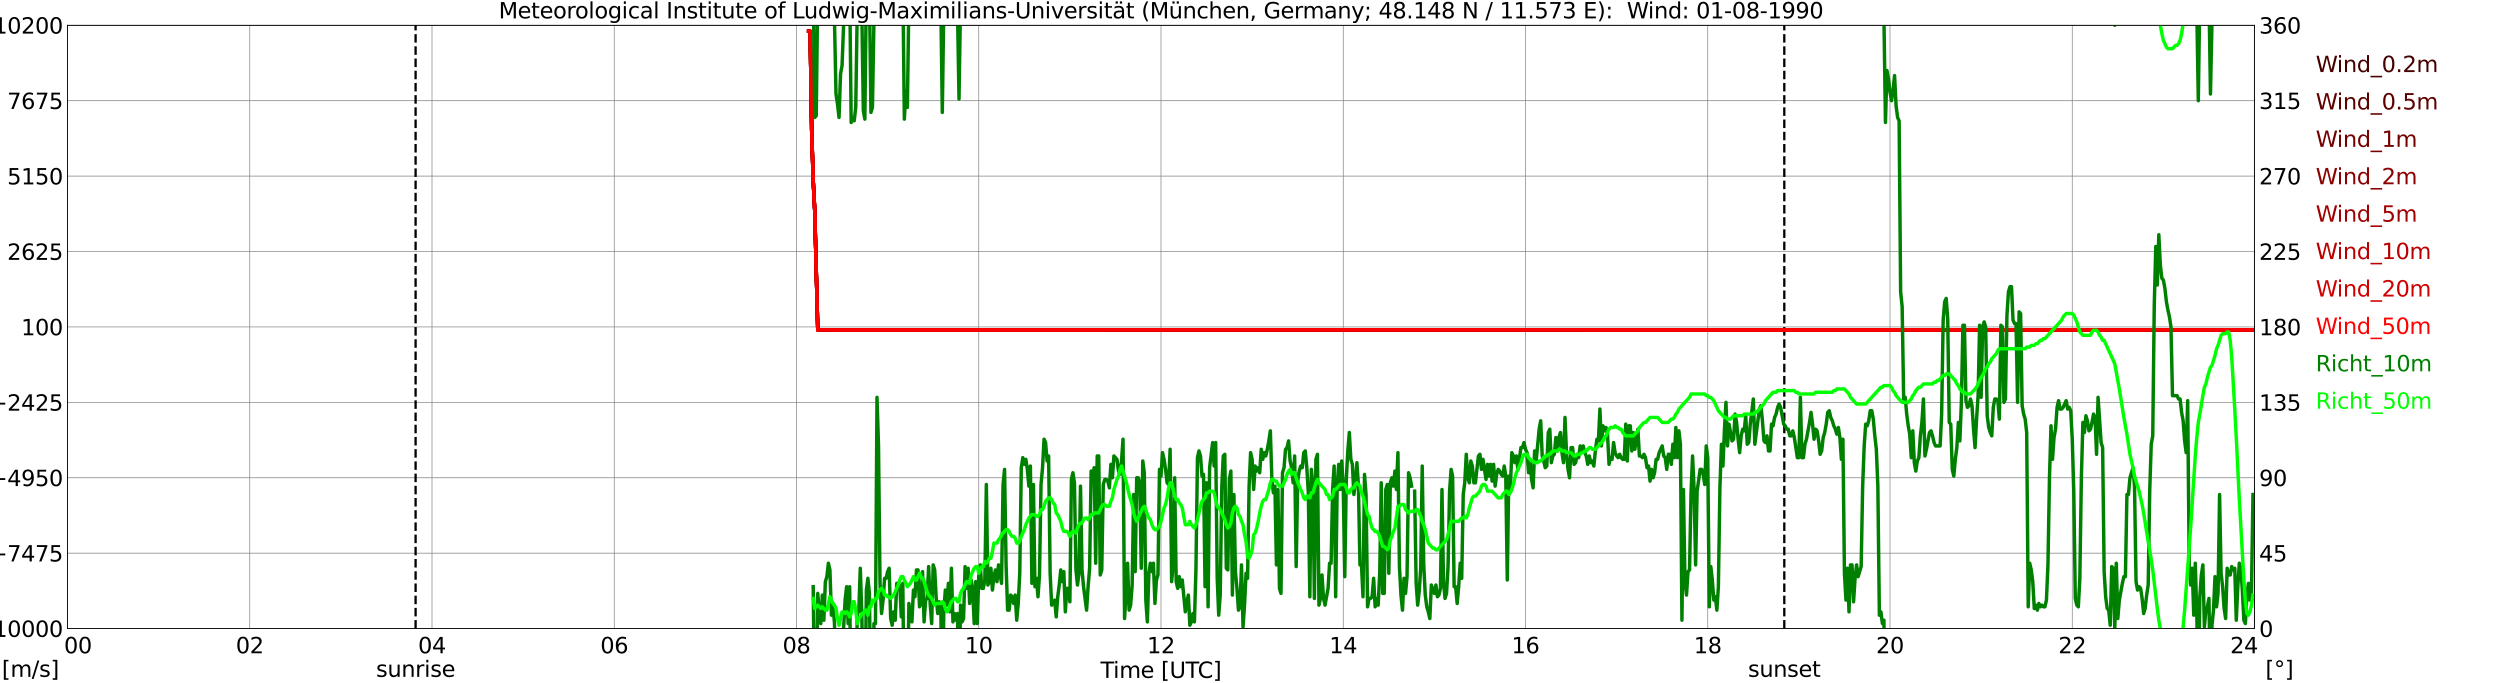<?xml version="1.0" encoding="utf-8" standalone="no"?>
<!DOCTYPE svg PUBLIC "-//W3C//DTD SVG 1.1//EN"
  "http://www.w3.org/Graphics/SVG/1.1/DTD/svg11.dtd">
<svg xmlns:xlink="http://www.w3.org/1999/xlink" width="1085.4pt" height="296.64pt" viewBox="0 0 1085.4 296.64" xmlns="http://www.w3.org/2000/svg" version="1.1">
 <defs>
  <style type="text/css">*{stroke-linejoin: round; stroke-linecap: butt}</style>
 </defs>
 <g id="figure_1">
  <g id="patch_1">
   <path d="M 0 296.64 
L 1085.4 296.64 
L 1085.4 0 
L 0 0 
z
" style="fill: #ffffff"/>
  </g>
  <g id="axes_1">
   <g id="patch_2">
    <path d="M 29.306 272.909 
L 978.814 272.909 
L 978.814 10.976 
L 29.306 10.976 
z
" style="fill: #ffffff"/>
   </g>
   <g id="patch_3">
    <path d="M 978.814 272.909 
L 978.814 272.909 
L 978.814 10.976 
L 978.814 10.976 
z
" clip-path="url(#pdf352a385a)" style="fill: #d3d3d3; opacity: 0.25; stroke: #d3d3d3; stroke-linejoin: miter"/>
   </g>
   <g id="matplotlib.axis_1">
    <g id="xtick_1">
     <g id="line2d_1">
      <path d="M 29.306 272.909 
L 29.306 10.976 
" clip-path="url(#pdf352a385a)" style="fill: none; stroke: #808080; stroke-width: 0.3; stroke-linecap: square"/>
     </g>
     <g id="line2d_2"/>
     <g id="text_1">
      <!--    00 -->
      <g transform="translate(18.733 283.627) scale(0.095 -0.095)">
       <defs>
        <path id="DejaVuSans-20" transform="scale(0.016)"/>
        <path id="DejaVuSans-30" d="M 2034 4250 
Q 1547 4250 1301 3770 
Q 1056 3291 1056 2328 
Q 1056 1369 1301 889 
Q 1547 409 2034 409 
Q 2525 409 2770 889 
Q 3016 1369 3016 2328 
Q 3016 3291 2770 3770 
Q 2525 4250 2034 4250 
z
M 2034 4750 
Q 2819 4750 3233 4129 
Q 3647 3509 3647 2328 
Q 3647 1150 3233 529 
Q 2819 -91 2034 -91 
Q 1250 -91 836 529 
Q 422 1150 422 2328 
Q 422 3509 836 4129 
Q 1250 4750 2034 4750 
z
" transform="scale(0.016)"/>
       </defs>
       <use xlink:href="#DejaVuSans-20"/>
       <use xlink:href="#DejaVuSans-20" transform="translate(31.787 0)"/>
       <use xlink:href="#DejaVuSans-20" transform="translate(63.574 0)"/>
       <use xlink:href="#DejaVuSans-30" transform="translate(95.361 0)"/>
       <use xlink:href="#DejaVuSans-30" transform="translate(158.984 0)"/>
      </g>
     </g>
    </g>
    <g id="xtick_2">
     <g id="line2d_3">
      <path d="M 108.431 272.909 
L 108.431 10.976 
" clip-path="url(#pdf352a385a)" style="fill: none; stroke: #808080; stroke-width: 0.3; stroke-linecap: square"/>
     </g>
     <g id="line2d_4"/>
     <g id="text_2">
      <!-- 02 -->
      <g transform="translate(102.387 283.627) scale(0.095 -0.095)">
       <defs>
        <path id="DejaVuSans-32" d="M 1228 531 
L 3431 531 
L 3431 0 
L 469 0 
L 469 531 
Q 828 903 1448 1529 
Q 2069 2156 2228 2338 
Q 2531 2678 2651 2914 
Q 2772 3150 2772 3378 
Q 2772 3750 2511 3984 
Q 2250 4219 1831 4219 
Q 1534 4219 1204 4116 
Q 875 4013 500 3803 
L 500 4441 
Q 881 4594 1212 4672 
Q 1544 4750 1819 4750 
Q 2544 4750 2975 4387 
Q 3406 4025 3406 3419 
Q 3406 3131 3298 2873 
Q 3191 2616 2906 2266 
Q 2828 2175 2409 1742 
Q 1991 1309 1228 531 
z
" transform="scale(0.016)"/>
       </defs>
       <use xlink:href="#DejaVuSans-30"/>
       <use xlink:href="#DejaVuSans-32" transform="translate(63.623 0)"/>
      </g>
     </g>
    </g>
    <g id="xtick_3">
     <g id="line2d_5">
      <path d="M 187.557 272.909 
L 187.557 10.976 
" clip-path="url(#pdf352a385a)" style="fill: none; stroke: #808080; stroke-width: 0.3; stroke-linecap: square"/>
     </g>
     <g id="line2d_6"/>
     <g id="text_3">
      <!-- 04 -->
      <g transform="translate(181.513 283.627) scale(0.095 -0.095)">
       <defs>
        <path id="DejaVuSans-34" d="M 2419 4116 
L 825 1625 
L 2419 1625 
L 2419 4116 
z
M 2253 4666 
L 3047 4666 
L 3047 1625 
L 3713 1625 
L 3713 1100 
L 3047 1100 
L 3047 0 
L 2419 0 
L 2419 1100 
L 313 1100 
L 313 1709 
L 2253 4666 
z
" transform="scale(0.016)"/>
       </defs>
       <use xlink:href="#DejaVuSans-30"/>
       <use xlink:href="#DejaVuSans-34" transform="translate(63.623 0)"/>
      </g>
     </g>
    </g>
    <g id="xtick_4">
     <g id="line2d_7">
      <path d="M 266.683 272.909 
L 266.683 10.976 
" clip-path="url(#pdf352a385a)" style="fill: none; stroke: #808080; stroke-width: 0.3; stroke-linecap: square"/>
     </g>
     <g id="line2d_8"/>
     <g id="text_4">
      <!-- 06 -->
      <g transform="translate(260.638 283.627) scale(0.095 -0.095)">
       <defs>
        <path id="DejaVuSans-36" d="M 2113 2584 
Q 1688 2584 1439 2293 
Q 1191 2003 1191 1497 
Q 1191 994 1439 701 
Q 1688 409 2113 409 
Q 2538 409 2786 701 
Q 3034 994 3034 1497 
Q 3034 2003 2786 2293 
Q 2538 2584 2113 2584 
z
M 3366 4563 
L 3366 3988 
Q 3128 4100 2886 4159 
Q 2644 4219 2406 4219 
Q 1781 4219 1451 3797 
Q 1122 3375 1075 2522 
Q 1259 2794 1537 2939 
Q 1816 3084 2150 3084 
Q 2853 3084 3261 2657 
Q 3669 2231 3669 1497 
Q 3669 778 3244 343 
Q 2819 -91 2113 -91 
Q 1303 -91 875 529 
Q 447 1150 447 2328 
Q 447 3434 972 4092 
Q 1497 4750 2381 4750 
Q 2619 4750 2861 4703 
Q 3103 4656 3366 4563 
z
" transform="scale(0.016)"/>
       </defs>
       <use xlink:href="#DejaVuSans-30"/>
       <use xlink:href="#DejaVuSans-36" transform="translate(63.623 0)"/>
      </g>
     </g>
    </g>
    <g id="xtick_5">
     <g id="line2d_9">
      <path d="M 345.808 272.909 
L 345.808 10.976 
" clip-path="url(#pdf352a385a)" style="fill: none; stroke: #808080; stroke-width: 0.3; stroke-linecap: square"/>
     </g>
     <g id="line2d_10"/>
     <g id="text_5">
      <!-- 08 -->
      <g transform="translate(339.764 283.627) scale(0.095 -0.095)">
       <defs>
        <path id="DejaVuSans-38" d="M 2034 2216 
Q 1584 2216 1326 1975 
Q 1069 1734 1069 1313 
Q 1069 891 1326 650 
Q 1584 409 2034 409 
Q 2484 409 2743 651 
Q 3003 894 3003 1313 
Q 3003 1734 2745 1975 
Q 2488 2216 2034 2216 
z
M 1403 2484 
Q 997 2584 770 2862 
Q 544 3141 544 3541 
Q 544 4100 942 4425 
Q 1341 4750 2034 4750 
Q 2731 4750 3128 4425 
Q 3525 4100 3525 3541 
Q 3525 3141 3298 2862 
Q 3072 2584 2669 2484 
Q 3125 2378 3379 2068 
Q 3634 1759 3634 1313 
Q 3634 634 3220 271 
Q 2806 -91 2034 -91 
Q 1263 -91 848 271 
Q 434 634 434 1313 
Q 434 1759 690 2068 
Q 947 2378 1403 2484 
z
M 1172 3481 
Q 1172 3119 1398 2916 
Q 1625 2713 2034 2713 
Q 2441 2713 2670 2916 
Q 2900 3119 2900 3481 
Q 2900 3844 2670 4047 
Q 2441 4250 2034 4250 
Q 1625 4250 1398 4047 
Q 1172 3844 1172 3481 
z
" transform="scale(0.016)"/>
       </defs>
       <use xlink:href="#DejaVuSans-30"/>
       <use xlink:href="#DejaVuSans-38" transform="translate(63.623 0)"/>
      </g>
     </g>
    </g>
    <g id="xtick_6">
     <g id="line2d_11">
      <path d="M 424.934 272.909 
L 424.934 10.976 
" clip-path="url(#pdf352a385a)" style="fill: none; stroke: #808080; stroke-width: 0.3; stroke-linecap: square"/>
     </g>
     <g id="line2d_12"/>
     <g id="text_6">
      <!-- 10 -->
      <g transform="translate(418.89 283.627) scale(0.095 -0.095)">
       <defs>
        <path id="DejaVuSans-31" d="M 794 531 
L 1825 531 
L 1825 4091 
L 703 3866 
L 703 4441 
L 1819 4666 
L 2450 4666 
L 2450 531 
L 3481 531 
L 3481 0 
L 794 0 
L 794 531 
z
" transform="scale(0.016)"/>
       </defs>
       <use xlink:href="#DejaVuSans-31"/>
       <use xlink:href="#DejaVuSans-30" transform="translate(63.623 0)"/>
      </g>
     </g>
    </g>
    <g id="xtick_7">
     <g id="line2d_13">
      <path d="M 504.06 272.909 
L 504.06 10.976 
" clip-path="url(#pdf352a385a)" style="fill: none; stroke: #808080; stroke-width: 0.3; stroke-linecap: square"/>
     </g>
     <g id="line2d_14"/>
     <g id="text_7">
      <!-- 12 -->
      <g transform="translate(498.015 283.627) scale(0.095 -0.095)">
       <use xlink:href="#DejaVuSans-31"/>
       <use xlink:href="#DejaVuSans-32" transform="translate(63.623 0)"/>
      </g>
     </g>
    </g>
    <g id="xtick_8">
     <g id="line2d_15">
      <path d="M 583.185 272.909 
L 583.185 10.976 
" clip-path="url(#pdf352a385a)" style="fill: none; stroke: #808080; stroke-width: 0.3; stroke-linecap: square"/>
     </g>
     <g id="line2d_16"/>
     <g id="text_8">
      <!-- 14 -->
      <g transform="translate(577.141 283.627) scale(0.095 -0.095)">
       <use xlink:href="#DejaVuSans-31"/>
       <use xlink:href="#DejaVuSans-34" transform="translate(63.623 0)"/>
      </g>
     </g>
    </g>
    <g id="xtick_9">
     <g id="line2d_17">
      <path d="M 662.311 272.909 
L 662.311 10.976 
" clip-path="url(#pdf352a385a)" style="fill: none; stroke: #808080; stroke-width: 0.3; stroke-linecap: square"/>
     </g>
     <g id="line2d_18"/>
     <g id="text_9">
      <!-- 16 -->
      <g transform="translate(656.267 283.627) scale(0.095 -0.095)">
       <use xlink:href="#DejaVuSans-31"/>
       <use xlink:href="#DejaVuSans-36" transform="translate(63.623 0)"/>
      </g>
     </g>
    </g>
    <g id="xtick_10">
     <g id="line2d_19">
      <path d="M 741.437 272.909 
L 741.437 10.976 
" clip-path="url(#pdf352a385a)" style="fill: none; stroke: #808080; stroke-width: 0.3; stroke-linecap: square"/>
     </g>
     <g id="line2d_20"/>
     <g id="text_10">
      <!-- 18 -->
      <g transform="translate(735.392 283.627) scale(0.095 -0.095)">
       <use xlink:href="#DejaVuSans-31"/>
       <use xlink:href="#DejaVuSans-38" transform="translate(63.623 0)"/>
      </g>
     </g>
    </g>
    <g id="xtick_11">
     <g id="line2d_21">
      <path d="M 820.562 272.909 
L 820.562 10.976 
" clip-path="url(#pdf352a385a)" style="fill: none; stroke: #808080; stroke-width: 0.3; stroke-linecap: square"/>
     </g>
     <g id="line2d_22"/>
     <g id="text_11">
      <!-- 20 -->
      <g transform="translate(814.518 283.627) scale(0.095 -0.095)">
       <use xlink:href="#DejaVuSans-32"/>
       <use xlink:href="#DejaVuSans-30" transform="translate(63.623 0)"/>
      </g>
     </g>
    </g>
    <g id="xtick_12">
     <g id="line2d_23">
      <path d="M 899.688 272.909 
L 899.688 10.976 
" clip-path="url(#pdf352a385a)" style="fill: none; stroke: #808080; stroke-width: 0.3; stroke-linecap: square"/>
     </g>
     <g id="line2d_24"/>
     <g id="text_12">
      <!-- 22 -->
      <g transform="translate(893.644 283.627) scale(0.095 -0.095)">
       <use xlink:href="#DejaVuSans-32"/>
       <use xlink:href="#DejaVuSans-32" transform="translate(63.623 0)"/>
      </g>
     </g>
    </g>
    <g id="xtick_13">
     <g id="line2d_25">
      <path d="M 978.814 272.909 
L 978.814 10.976 
" clip-path="url(#pdf352a385a)" style="fill: none; stroke: #808080; stroke-width: 0.3; stroke-linecap: square"/>
     </g>
     <g id="line2d_26"/>
     <g id="text_13">
      <!-- 24    -->
      <g transform="translate(968.241 283.627) scale(0.095 -0.095)">
       <use xlink:href="#DejaVuSans-32"/>
       <use xlink:href="#DejaVuSans-34" transform="translate(63.623 0)"/>
       <use xlink:href="#DejaVuSans-20" transform="translate(127.246 0)"/>
       <use xlink:href="#DejaVuSans-20" transform="translate(159.033 0)"/>
       <use xlink:href="#DejaVuSans-20" transform="translate(190.82 0)"/>
      </g>
     </g>
    </g>
    <g id="text_14">
     <!-- Time [UTC] -->
     <g transform="translate(477.806 294.322) scale(0.095 -0.095)">
      <defs>
       <path id="DejaVuSans-54" d="M -19 4666 
L 3928 4666 
L 3928 4134 
L 2272 4134 
L 2272 0 
L 1638 0 
L 1638 4134 
L -19 4134 
L -19 4666 
z
" transform="scale(0.016)"/>
       <path id="DejaVuSans-69" d="M 603 3500 
L 1178 3500 
L 1178 0 
L 603 0 
L 603 3500 
z
M 603 4863 
L 1178 4863 
L 1178 4134 
L 603 4134 
L 603 4863 
z
" transform="scale(0.016)"/>
       <path id="DejaVuSans-6d" d="M 3328 2828 
Q 3544 3216 3844 3400 
Q 4144 3584 4550 3584 
Q 5097 3584 5394 3201 
Q 5691 2819 5691 2113 
L 5691 0 
L 5113 0 
L 5113 2094 
Q 5113 2597 4934 2840 
Q 4756 3084 4391 3084 
Q 3944 3084 3684 2787 
Q 3425 2491 3425 1978 
L 3425 0 
L 2847 0 
L 2847 2094 
Q 2847 2600 2669 2842 
Q 2491 3084 2119 3084 
Q 1678 3084 1418 2786 
Q 1159 2488 1159 1978 
L 1159 0 
L 581 0 
L 581 3500 
L 1159 3500 
L 1159 2956 
Q 1356 3278 1631 3431 
Q 1906 3584 2284 3584 
Q 2666 3584 2933 3390 
Q 3200 3197 3328 2828 
z
" transform="scale(0.016)"/>
       <path id="DejaVuSans-65" d="M 3597 1894 
L 3597 1613 
L 953 1613 
Q 991 1019 1311 708 
Q 1631 397 2203 397 
Q 2534 397 2845 478 
Q 3156 559 3463 722 
L 3463 178 
Q 3153 47 2828 -22 
Q 2503 -91 2169 -91 
Q 1331 -91 842 396 
Q 353 884 353 1716 
Q 353 2575 817 3079 
Q 1281 3584 2069 3584 
Q 2775 3584 3186 3129 
Q 3597 2675 3597 1894 
z
M 3022 2063 
Q 3016 2534 2758 2815 
Q 2500 3097 2075 3097 
Q 1594 3097 1305 2825 
Q 1016 2553 972 2059 
L 3022 2063 
z
" transform="scale(0.016)"/>
       <path id="DejaVuSans-5b" d="M 550 4863 
L 1875 4863 
L 1875 4416 
L 1125 4416 
L 1125 -397 
L 1875 -397 
L 1875 -844 
L 550 -844 
L 550 4863 
z
" transform="scale(0.016)"/>
       <path id="DejaVuSans-55" d="M 556 4666 
L 1191 4666 
L 1191 1831 
Q 1191 1081 1462 751 
Q 1734 422 2344 422 
Q 2950 422 3222 751 
Q 3494 1081 3494 1831 
L 3494 4666 
L 4128 4666 
L 4128 1753 
Q 4128 841 3676 375 
Q 3225 -91 2344 -91 
Q 1459 -91 1007 375 
Q 556 841 556 1753 
L 556 4666 
z
" transform="scale(0.016)"/>
       <path id="DejaVuSans-43" d="M 4122 4306 
L 4122 3641 
Q 3803 3938 3442 4084 
Q 3081 4231 2675 4231 
Q 1875 4231 1450 3742 
Q 1025 3253 1025 2328 
Q 1025 1406 1450 917 
Q 1875 428 2675 428 
Q 3081 428 3442 575 
Q 3803 722 4122 1019 
L 4122 359 
Q 3791 134 3420 21 
Q 3050 -91 2638 -91 
Q 1578 -91 968 557 
Q 359 1206 359 2328 
Q 359 3453 968 4101 
Q 1578 4750 2638 4750 
Q 3056 4750 3426 4639 
Q 3797 4528 4122 4306 
z
" transform="scale(0.016)"/>
       <path id="DejaVuSans-5d" d="M 1947 4863 
L 1947 -844 
L 622 -844 
L 622 -397 
L 1369 -397 
L 1369 4416 
L 622 4416 
L 622 4863 
L 1947 4863 
z
" transform="scale(0.016)"/>
      </defs>
      <use xlink:href="#DejaVuSans-54"/>
      <use xlink:href="#DejaVuSans-69" transform="translate(57.959 0)"/>
      <use xlink:href="#DejaVuSans-6d" transform="translate(85.742 0)"/>
      <use xlink:href="#DejaVuSans-65" transform="translate(183.154 0)"/>
      <use xlink:href="#DejaVuSans-20" transform="translate(244.678 0)"/>
      <use xlink:href="#DejaVuSans-5b" transform="translate(276.465 0)"/>
      <use xlink:href="#DejaVuSans-55" transform="translate(315.479 0)"/>
      <use xlink:href="#DejaVuSans-54" transform="translate(388.672 0)"/>
      <use xlink:href="#DejaVuSans-43" transform="translate(443.881 0)"/>
      <use xlink:href="#DejaVuSans-5d" transform="translate(513.705 0)"/>
     </g>
    </g>
   </g>
   <g id="matplotlib.axis_2">
    <g id="ytick_1">
     <g id="line2d_27">
      <path d="M 29.306 272.909 
L 978.814 272.909 
" clip-path="url(#pdf352a385a)" style="fill: none; stroke: #808080; stroke-width: 0.3; stroke-linecap: square"/>
     </g>
     <g id="line2d_28"/>
     <g id="text_15">
      <!-- −10000 -->
      <g transform="translate(-10.877 276.518) scale(0.095 -0.095)">
       <defs>
        <path id="DejaVuSans-2212" d="M 678 2272 
L 4684 2272 
L 4684 1741 
L 678 1741 
L 678 2272 
z
" transform="scale(0.016)"/>
       </defs>
       <use xlink:href="#DejaVuSans-2212"/>
       <use xlink:href="#DejaVuSans-31" transform="translate(83.789 0)"/>
       <use xlink:href="#DejaVuSans-30" transform="translate(147.412 0)"/>
       <use xlink:href="#DejaVuSans-30" transform="translate(211.035 0)"/>
       <use xlink:href="#DejaVuSans-30" transform="translate(274.658 0)"/>
       <use xlink:href="#DejaVuSans-30" transform="translate(338.281 0)"/>
      </g>
     </g>
    </g>
    <g id="ytick_2">
     <g id="line2d_29">
      <path d="M 29.306 240.167 
L 978.814 240.167 
" clip-path="url(#pdf352a385a)" style="fill: none; stroke: #808080; stroke-width: 0.3; stroke-linecap: square"/>
     </g>
     <g id="line2d_30"/>
     <g id="text_16">
      <!-- −7475 -->
      <g transform="translate(-4.832 243.776) scale(0.095 -0.095)">
       <defs>
        <path id="DejaVuSans-37" d="M 525 4666 
L 3525 4666 
L 3525 4397 
L 1831 0 
L 1172 0 
L 2766 4134 
L 525 4134 
L 525 4666 
z
" transform="scale(0.016)"/>
        <path id="DejaVuSans-35" d="M 691 4666 
L 3169 4666 
L 3169 4134 
L 1269 4134 
L 1269 2991 
Q 1406 3038 1543 3061 
Q 1681 3084 1819 3084 
Q 2600 3084 3056 2656 
Q 3513 2228 3513 1497 
Q 3513 744 3044 326 
Q 2575 -91 1722 -91 
Q 1428 -91 1123 -41 
Q 819 9 494 109 
L 494 744 
Q 775 591 1075 516 
Q 1375 441 1709 441 
Q 2250 441 2565 725 
Q 2881 1009 2881 1497 
Q 2881 1984 2565 2268 
Q 2250 2553 1709 2553 
Q 1456 2553 1204 2497 
Q 953 2441 691 2322 
L 691 4666 
z
" transform="scale(0.016)"/>
       </defs>
       <use xlink:href="#DejaVuSans-2212"/>
       <use xlink:href="#DejaVuSans-37" transform="translate(83.789 0)"/>
       <use xlink:href="#DejaVuSans-34" transform="translate(147.412 0)"/>
       <use xlink:href="#DejaVuSans-37" transform="translate(211.035 0)"/>
       <use xlink:href="#DejaVuSans-35" transform="translate(274.658 0)"/>
      </g>
     </g>
    </g>
    <g id="ytick_3">
     <g id="line2d_31">
      <path d="M 29.306 207.426 
L 978.814 207.426 
" clip-path="url(#pdf352a385a)" style="fill: none; stroke: #808080; stroke-width: 0.3; stroke-linecap: square"/>
     </g>
     <g id="line2d_32"/>
     <g id="text_17">
      <!-- −4950 -->
      <g transform="translate(-4.832 211.035) scale(0.095 -0.095)">
       <defs>
        <path id="DejaVuSans-39" d="M 703 97 
L 703 672 
Q 941 559 1184 500 
Q 1428 441 1663 441 
Q 2288 441 2617 861 
Q 2947 1281 2994 2138 
Q 2813 1869 2534 1725 
Q 2256 1581 1919 1581 
Q 1219 1581 811 2004 
Q 403 2428 403 3163 
Q 403 3881 828 4315 
Q 1253 4750 1959 4750 
Q 2769 4750 3195 4129 
Q 3622 3509 3622 2328 
Q 3622 1225 3098 567 
Q 2575 -91 1691 -91 
Q 1453 -91 1209 -44 
Q 966 3 703 97 
z
M 1959 2075 
Q 2384 2075 2632 2365 
Q 2881 2656 2881 3163 
Q 2881 3666 2632 3958 
Q 2384 4250 1959 4250 
Q 1534 4250 1286 3958 
Q 1038 3666 1038 3163 
Q 1038 2656 1286 2365 
Q 1534 2075 1959 2075 
z
" transform="scale(0.016)"/>
       </defs>
       <use xlink:href="#DejaVuSans-2212"/>
       <use xlink:href="#DejaVuSans-34" transform="translate(83.789 0)"/>
       <use xlink:href="#DejaVuSans-39" transform="translate(147.412 0)"/>
       <use xlink:href="#DejaVuSans-35" transform="translate(211.035 0)"/>
       <use xlink:href="#DejaVuSans-30" transform="translate(274.658 0)"/>
      </g>
     </g>
    </g>
    <g id="ytick_4">
     <g id="line2d_33">
      <path d="M 29.306 174.684 
L 978.814 174.684 
" clip-path="url(#pdf352a385a)" style="fill: none; stroke: #808080; stroke-width: 0.3; stroke-linecap: square"/>
     </g>
     <g id="line2d_34"/>
     <g id="text_18">
      <!-- −2425 -->
      <g transform="translate(-4.832 178.293) scale(0.095 -0.095)">
       <use xlink:href="#DejaVuSans-2212"/>
       <use xlink:href="#DejaVuSans-32" transform="translate(83.789 0)"/>
       <use xlink:href="#DejaVuSans-34" transform="translate(147.412 0)"/>
       <use xlink:href="#DejaVuSans-32" transform="translate(211.035 0)"/>
       <use xlink:href="#DejaVuSans-35" transform="translate(274.658 0)"/>
      </g>
     </g>
    </g>
    <g id="ytick_5">
     <g id="line2d_35">
      <path d="M 29.306 141.942 
L 978.814 141.942 
" clip-path="url(#pdf352a385a)" style="fill: none; stroke: #808080; stroke-width: 0.3; stroke-linecap: square"/>
     </g>
     <g id="line2d_36"/>
     <g id="text_19">
      <!-- 100 -->
      <g transform="translate(9.173 145.551) scale(0.095 -0.095)">
       <use xlink:href="#DejaVuSans-31"/>
       <use xlink:href="#DejaVuSans-30" transform="translate(63.623 0)"/>
       <use xlink:href="#DejaVuSans-30" transform="translate(127.246 0)"/>
      </g>
     </g>
    </g>
    <g id="ytick_6">
     <g id="line2d_37">
      <path d="M 29.306 109.201 
L 978.814 109.201 
" clip-path="url(#pdf352a385a)" style="fill: none; stroke: #808080; stroke-width: 0.3; stroke-linecap: square"/>
     </g>
     <g id="line2d_38"/>
     <g id="text_20">
      <!-- 2625 -->
      <g transform="translate(3.128 112.81) scale(0.095 -0.095)">
       <use xlink:href="#DejaVuSans-32"/>
       <use xlink:href="#DejaVuSans-36" transform="translate(63.623 0)"/>
       <use xlink:href="#DejaVuSans-32" transform="translate(127.246 0)"/>
       <use xlink:href="#DejaVuSans-35" transform="translate(190.869 0)"/>
      </g>
     </g>
    </g>
    <g id="ytick_7">
     <g id="line2d_39">
      <path d="M 29.306 76.459 
L 978.814 76.459 
" clip-path="url(#pdf352a385a)" style="fill: none; stroke: #808080; stroke-width: 0.3; stroke-linecap: square"/>
     </g>
     <g id="line2d_40"/>
     <g id="text_21">
      <!-- 5150 -->
      <g transform="translate(3.128 80.068) scale(0.095 -0.095)">
       <use xlink:href="#DejaVuSans-35"/>
       <use xlink:href="#DejaVuSans-31" transform="translate(63.623 0)"/>
       <use xlink:href="#DejaVuSans-35" transform="translate(127.246 0)"/>
       <use xlink:href="#DejaVuSans-30" transform="translate(190.869 0)"/>
      </g>
     </g>
    </g>
    <g id="ytick_8">
     <g id="line2d_41">
      <path d="M 29.306 43.717 
L 978.814 43.717 
" clip-path="url(#pdf352a385a)" style="fill: none; stroke: #808080; stroke-width: 0.3; stroke-linecap: square"/>
     </g>
     <g id="line2d_42"/>
     <g id="text_22">
      <!-- 7675 -->
      <g transform="translate(3.128 47.327) scale(0.095 -0.095)">
       <use xlink:href="#DejaVuSans-37"/>
       <use xlink:href="#DejaVuSans-36" transform="translate(63.623 0)"/>
       <use xlink:href="#DejaVuSans-37" transform="translate(127.246 0)"/>
       <use xlink:href="#DejaVuSans-35" transform="translate(190.869 0)"/>
      </g>
     </g>
    </g>
    <g id="ytick_9">
     <g id="line2d_43">
      <path d="M 29.306 10.976 
L 978.814 10.976 
" clip-path="url(#pdf352a385a)" style="fill: none; stroke: #808080; stroke-width: 0.3; stroke-linecap: square"/>
     </g>
     <g id="line2d_44"/>
     <g id="text_23">
      <!-- 10200 -->
      <g transform="translate(-2.916 14.585) scale(0.095 -0.095)">
       <use xlink:href="#DejaVuSans-31"/>
       <use xlink:href="#DejaVuSans-30" transform="translate(63.623 0)"/>
       <use xlink:href="#DejaVuSans-32" transform="translate(127.246 0)"/>
       <use xlink:href="#DejaVuSans-30" transform="translate(190.869 0)"/>
       <use xlink:href="#DejaVuSans-30" transform="translate(254.492 0)"/>
      </g>
     </g>
    </g>
   </g>
   <g id="line2d_45">
    <path d="M 180.436 272.909 
L 180.436 10.976 
" clip-path="url(#pdf352a385a)" style="fill: none; stroke-dasharray: 3.7,1.6; stroke-dashoffset: 0; stroke: #000000"/>
   </g>
   <g id="line2d_46">
    <path d="M 774.67 272.909 
L 774.67 10.976 
" clip-path="url(#pdf352a385a)" style="fill: none; stroke-dasharray: 3.7,1.6; stroke-dashoffset: 0; stroke: #000000"/>
   </g>
   <g id="line2d_47">
    <path d="M 351.083 13.576 
L 351.743 13.576 
L 352.402 56.793 
L 353.062 78.403 
L 353.721 91.368 
L 355.04 143.231 
L 841.003 143.234 
L 978.154 143.231 
L 978.154 143.231 
" clip-path="url(#pdf352a385a)" style="fill: none; stroke: #460000; stroke-width: 1.5; stroke-linecap: square"/>
   </g>
   <g id="line2d_48">
    <path d="M 351.083 13.576 
L 351.743 13.576 
L 352.402 56.792 
L 353.062 78.402 
L 353.721 91.367 
L 355.04 143.228 
L 978.154 143.228 
L 978.154 143.228 
" clip-path="url(#pdf352a385a)" style="fill: none; stroke: #5d0000; stroke-width: 1.5; stroke-linecap: square"/>
   </g>
   <g id="line2d_49">
    <path d="M 351.083 13.576 
L 351.743 13.576 
L 352.402 56.793 
L 353.062 78.403 
L 353.721 91.367 
L 355.04 143.229 
L 978.154 143.227 
L 978.154 143.227 
" clip-path="url(#pdf352a385a)" style="fill: none; stroke: #740000; stroke-width: 1.5; stroke-linecap: square"/>
   </g>
   <g id="line2d_50">
    <path d="M 351.083 13.576 
L 351.743 13.576 
L 352.402 56.792 
L 353.062 78.402 
L 353.721 91.366 
L 355.04 143.228 
L 899.688 143.232 
L 967.604 143.234 
L 978.154 143.226 
L 978.154 143.226 
" clip-path="url(#pdf352a385a)" style="fill: none; stroke: #8b0000; stroke-width: 1.5; stroke-linecap: square"/>
   </g>
   <g id="line2d_51">
    <path d="M 351.083 13.576 
L 351.743 13.576 
L 352.402 56.792 
L 353.062 78.402 
L 353.721 91.367 
L 355.04 143.229 
L 647.805 143.213 
L 695.939 143.229 
L 978.154 143.225 
L 978.154 143.225 
" clip-path="url(#pdf352a385a)" style="fill: none; stroke: #a20000; stroke-width: 1.5; stroke-linecap: square"/>
   </g>
   <g id="line2d_52">
    <path d="M 351.083 13.576 
L 351.743 13.576 
L 352.402 56.793 
L 353.062 78.402 
L 353.721 91.367 
L 355.04 143.228 
L 463.178 143.224 
L 538.348 143.214 
L 556.81 143.203 
L 577.91 143.207 
L 602.307 143.215 
L 653.08 143.21 
L 674.18 143.219 
L 925.404 143.231 
L 978.154 143.227 
L 978.154 143.227 
" clip-path="url(#pdf352a385a)" style="fill: none; stroke: #b90000; stroke-width: 1.5; stroke-linecap: square"/>
   </g>
   <g id="line2d_53">
    <path d="M 351.083 13.576 
L 351.743 13.576 
L 352.402 56.794 
L 353.062 78.401 
L 353.721 91.365 
L 355.04 143.227 
L 506.697 143.213 
L 520.544 143.205 
L 556.151 143.208 
L 569.338 143.225 
L 693.302 143.219 
L 978.154 143.228 
L 978.154 143.228 
" clip-path="url(#pdf352a385a)" style="fill: none; stroke: #d10000; stroke-width: 1.5; stroke-linecap: square"/>
   </g>
   <g id="line2d_54">
    <path d="M 351.083 13.576 
L 351.743 13.576 
L 352.402 56.795 
L 353.062 78.402 
L 353.721 91.366 
L 355.04 143.226 
L 384.053 143.217 
L 539.007 143.195 
L 550.216 143.183 
L 574.613 143.185 
L 639.233 143.184 
L 657.695 143.195 
L 719.018 143.211 
L 780.34 143.208 
L 978.154 143.222 
L 978.154 143.222 
" clip-path="url(#pdf352a385a)" style="fill: none; stroke: #ff0000; stroke-width: 1.5; stroke-linecap: square"/>
   </g>
   <g id="patch_4">
    <path d="M 29.306 272.909 
L 29.306 10.976 
" style="fill: none; stroke: #000000; stroke-width: 0.3; stroke-linejoin: miter; stroke-linecap: square"/>
   </g>
   <g id="patch_5">
    <path d="M 978.814 272.909 
L 978.814 10.976 
" style="fill: none; stroke: #000000; stroke-width: 0.3; stroke-linejoin: miter; stroke-linecap: square"/>
   </g>
   <g id="patch_6">
    <path d="M 29.306 272.909 
L 978.814 272.909 
" style="fill: none; stroke: #000000; stroke-width: 0.3; stroke-linejoin: miter; stroke-linecap: square"/>
   </g>
   <g id="patch_7">
    <path d="M 29.306 10.976 
L 978.814 10.976 
" style="fill: none; stroke: #000000; stroke-width: 0.3; stroke-linejoin: miter; stroke-linecap: square"/>
   </g>
   <g id="text_24">
    <!-- sunrise -->
    <g transform="translate(163.271 293.863) scale(0.095 -0.095)">
     <defs>
      <path id="DejaVuSans-73" d="M 2834 3397 
L 2834 2853 
Q 2591 2978 2328 3040 
Q 2066 3103 1784 3103 
Q 1356 3103 1142 2972 
Q 928 2841 928 2578 
Q 928 2378 1081 2264 
Q 1234 2150 1697 2047 
L 1894 2003 
Q 2506 1872 2764 1633 
Q 3022 1394 3022 966 
Q 3022 478 2636 193 
Q 2250 -91 1575 -91 
Q 1294 -91 989 -36 
Q 684 19 347 128 
L 347 722 
Q 666 556 975 473 
Q 1284 391 1588 391 
Q 1994 391 2212 530 
Q 2431 669 2431 922 
Q 2431 1156 2273 1281 
Q 2116 1406 1581 1522 
L 1381 1569 
Q 847 1681 609 1914 
Q 372 2147 372 2553 
Q 372 3047 722 3315 
Q 1072 3584 1716 3584 
Q 2034 3584 2315 3537 
Q 2597 3491 2834 3397 
z
" transform="scale(0.016)"/>
      <path id="DejaVuSans-75" d="M 544 1381 
L 544 3500 
L 1119 3500 
L 1119 1403 
Q 1119 906 1312 657 
Q 1506 409 1894 409 
Q 2359 409 2629 706 
Q 2900 1003 2900 1516 
L 2900 3500 
L 3475 3500 
L 3475 0 
L 2900 0 
L 2900 538 
Q 2691 219 2414 64 
Q 2138 -91 1772 -91 
Q 1169 -91 856 284 
Q 544 659 544 1381 
z
M 1991 3584 
L 1991 3584 
z
" transform="scale(0.016)"/>
      <path id="DejaVuSans-6e" d="M 3513 2113 
L 3513 0 
L 2938 0 
L 2938 2094 
Q 2938 2591 2744 2837 
Q 2550 3084 2163 3084 
Q 1697 3084 1428 2787 
Q 1159 2491 1159 1978 
L 1159 0 
L 581 0 
L 581 3500 
L 1159 3500 
L 1159 2956 
Q 1366 3272 1645 3428 
Q 1925 3584 2291 3584 
Q 2894 3584 3203 3211 
Q 3513 2838 3513 2113 
z
" transform="scale(0.016)"/>
      <path id="DejaVuSans-72" d="M 2631 2963 
Q 2534 3019 2420 3045 
Q 2306 3072 2169 3072 
Q 1681 3072 1420 2755 
Q 1159 2438 1159 1844 
L 1159 0 
L 581 0 
L 581 3500 
L 1159 3500 
L 1159 2956 
Q 1341 3275 1631 3429 
Q 1922 3584 2338 3584 
Q 2397 3584 2469 3576 
Q 2541 3569 2628 3553 
L 2631 2963 
z
" transform="scale(0.016)"/>
     </defs>
     <use xlink:href="#DejaVuSans-73"/>
     <use xlink:href="#DejaVuSans-75" transform="translate(52.1 0)"/>
     <use xlink:href="#DejaVuSans-6e" transform="translate(115.479 0)"/>
     <use xlink:href="#DejaVuSans-72" transform="translate(178.857 0)"/>
     <use xlink:href="#DejaVuSans-69" transform="translate(219.971 0)"/>
     <use xlink:href="#DejaVuSans-73" transform="translate(247.754 0)"/>
     <use xlink:href="#DejaVuSans-65" transform="translate(299.854 0)"/>
    </g>
   </g>
   <g id="text_25">
    <!-- sunset -->
    <g transform="translate(758.915 293.863) scale(0.095 -0.095)">
     <defs>
      <path id="DejaVuSans-74" d="M 1172 4494 
L 1172 3500 
L 2356 3500 
L 2356 3053 
L 1172 3053 
L 1172 1153 
Q 1172 725 1289 603 
Q 1406 481 1766 481 
L 2356 481 
L 2356 0 
L 1766 0 
Q 1100 0 847 248 
Q 594 497 594 1153 
L 594 3053 
L 172 3053 
L 172 3500 
L 594 3500 
L 594 4494 
L 1172 4494 
z
" transform="scale(0.016)"/>
     </defs>
     <use xlink:href="#DejaVuSans-73"/>
     <use xlink:href="#DejaVuSans-75" transform="translate(52.1 0)"/>
     <use xlink:href="#DejaVuSans-6e" transform="translate(115.479 0)"/>
     <use xlink:href="#DejaVuSans-73" transform="translate(178.857 0)"/>
     <use xlink:href="#DejaVuSans-65" transform="translate(230.957 0)"/>
     <use xlink:href="#DejaVuSans-74" transform="translate(292.48 0)"/>
    </g>
   </g>
   <g id="text_26">
    <!-- [m/s] -->
    <g transform="translate(0.821 293.863) scale(0.095 -0.095)">
     <defs>
      <path id="DejaVuSans-2f" d="M 1625 4666 
L 2156 4666 
L 531 -594 
L 0 -594 
L 1625 4666 
z
" transform="scale(0.016)"/>
     </defs>
     <use xlink:href="#DejaVuSans-5b"/>
     <use xlink:href="#DejaVuSans-6d" transform="translate(39.014 0)"/>
     <use xlink:href="#DejaVuSans-2f" transform="translate(136.426 0)"/>
     <use xlink:href="#DejaVuSans-73" transform="translate(170.117 0)"/>
     <use xlink:href="#DejaVuSans-5d" transform="translate(222.217 0)"/>
    </g>
   </g>
   <g id="text_27">
    <!-- Wind_0.2m -->
    <g style="fill: #460000" transform="translate(1005.4 31.291) scale(0.095 -0.095)">
     <defs>
      <path id="DejaVuSans-57" d="M 213 4666 
L 850 4666 
L 1831 722 
L 2809 4666 
L 3519 4666 
L 4500 722 
L 5478 4666 
L 6119 4666 
L 4947 0 
L 4153 0 
L 3169 4050 
L 2175 0 
L 1381 0 
L 213 4666 
z
" transform="scale(0.016)"/>
      <path id="DejaVuSans-64" d="M 2906 2969 
L 2906 4863 
L 3481 4863 
L 3481 0 
L 2906 0 
L 2906 525 
Q 2725 213 2448 61 
Q 2172 -91 1784 -91 
Q 1150 -91 751 415 
Q 353 922 353 1747 
Q 353 2572 751 3078 
Q 1150 3584 1784 3584 
Q 2172 3584 2448 3432 
Q 2725 3281 2906 2969 
z
M 947 1747 
Q 947 1113 1208 752 
Q 1469 391 1925 391 
Q 2381 391 2643 752 
Q 2906 1113 2906 1747 
Q 2906 2381 2643 2742 
Q 2381 3103 1925 3103 
Q 1469 3103 1208 2742 
Q 947 2381 947 1747 
z
" transform="scale(0.016)"/>
      <path id="DejaVuSans-5f" d="M 3263 -1063 
L 3263 -1509 
L -63 -1509 
L -63 -1063 
L 3263 -1063 
z
" transform="scale(0.016)"/>
      <path id="DejaVuSans-2e" d="M 684 794 
L 1344 794 
L 1344 0 
L 684 0 
L 684 794 
z
" transform="scale(0.016)"/>
     </defs>
     <use xlink:href="#DejaVuSans-57"/>
     <use xlink:href="#DejaVuSans-69" transform="translate(96.627 0)"/>
     <use xlink:href="#DejaVuSans-6e" transform="translate(124.41 0)"/>
     <use xlink:href="#DejaVuSans-64" transform="translate(187.789 0)"/>
     <use xlink:href="#DejaVuSans-5f" transform="translate(251.266 0)"/>
     <use xlink:href="#DejaVuSans-30" transform="translate(301.266 0)"/>
     <use xlink:href="#DejaVuSans-2e" transform="translate(364.889 0)"/>
     <use xlink:href="#DejaVuSans-32" transform="translate(396.676 0)"/>
     <use xlink:href="#DejaVuSans-6d" transform="translate(460.299 0)"/>
    </g>
   </g>
   <g id="text_28">
    <!-- Wind_0.5m -->
    <g style="fill: #5d0000" transform="translate(1005.4 47.531) scale(0.095 -0.095)">
     <use xlink:href="#DejaVuSans-57"/>
     <use xlink:href="#DejaVuSans-69" transform="translate(96.627 0)"/>
     <use xlink:href="#DejaVuSans-6e" transform="translate(124.41 0)"/>
     <use xlink:href="#DejaVuSans-64" transform="translate(187.789 0)"/>
     <use xlink:href="#DejaVuSans-5f" transform="translate(251.266 0)"/>
     <use xlink:href="#DejaVuSans-30" transform="translate(301.266 0)"/>
     <use xlink:href="#DejaVuSans-2e" transform="translate(364.889 0)"/>
     <use xlink:href="#DejaVuSans-35" transform="translate(396.676 0)"/>
     <use xlink:href="#DejaVuSans-6d" transform="translate(460.299 0)"/>
    </g>
   </g>
   <g id="text_29">
    <!-- Wind_1m -->
    <g style="fill: #740000" transform="translate(1005.4 63.771) scale(0.095 -0.095)">
     <use xlink:href="#DejaVuSans-57"/>
     <use xlink:href="#DejaVuSans-69" transform="translate(96.627 0)"/>
     <use xlink:href="#DejaVuSans-6e" transform="translate(124.41 0)"/>
     <use xlink:href="#DejaVuSans-64" transform="translate(187.789 0)"/>
     <use xlink:href="#DejaVuSans-5f" transform="translate(251.266 0)"/>
     <use xlink:href="#DejaVuSans-31" transform="translate(301.266 0)"/>
     <use xlink:href="#DejaVuSans-6d" transform="translate(364.889 0)"/>
    </g>
   </g>
   <g id="text_30">
    <!-- Wind_2m -->
    <g style="fill: #8b0000" transform="translate(1005.4 80.01) scale(0.095 -0.095)">
     <use xlink:href="#DejaVuSans-57"/>
     <use xlink:href="#DejaVuSans-69" transform="translate(96.627 0)"/>
     <use xlink:href="#DejaVuSans-6e" transform="translate(124.41 0)"/>
     <use xlink:href="#DejaVuSans-64" transform="translate(187.789 0)"/>
     <use xlink:href="#DejaVuSans-5f" transform="translate(251.266 0)"/>
     <use xlink:href="#DejaVuSans-32" transform="translate(301.266 0)"/>
     <use xlink:href="#DejaVuSans-6d" transform="translate(364.889 0)"/>
    </g>
   </g>
   <g id="text_31">
    <!-- Wind_5m -->
    <g style="fill: #a20000" transform="translate(1005.4 96.25) scale(0.095 -0.095)">
     <use xlink:href="#DejaVuSans-57"/>
     <use xlink:href="#DejaVuSans-69" transform="translate(96.627 0)"/>
     <use xlink:href="#DejaVuSans-6e" transform="translate(124.41 0)"/>
     <use xlink:href="#DejaVuSans-64" transform="translate(187.789 0)"/>
     <use xlink:href="#DejaVuSans-5f" transform="translate(251.266 0)"/>
     <use xlink:href="#DejaVuSans-35" transform="translate(301.266 0)"/>
     <use xlink:href="#DejaVuSans-6d" transform="translate(364.889 0)"/>
    </g>
   </g>
   <g id="text_32">
    <!-- Wind_10m -->
    <g style="fill: #b90000" transform="translate(1005.4 112.49) scale(0.095 -0.095)">
     <use xlink:href="#DejaVuSans-57"/>
     <use xlink:href="#DejaVuSans-69" transform="translate(96.627 0)"/>
     <use xlink:href="#DejaVuSans-6e" transform="translate(124.41 0)"/>
     <use xlink:href="#DejaVuSans-64" transform="translate(187.789 0)"/>
     <use xlink:href="#DejaVuSans-5f" transform="translate(251.266 0)"/>
     <use xlink:href="#DejaVuSans-31" transform="translate(301.266 0)"/>
     <use xlink:href="#DejaVuSans-30" transform="translate(364.889 0)"/>
     <use xlink:href="#DejaVuSans-6d" transform="translate(428.512 0)"/>
    </g>
   </g>
   <g id="text_33">
    <!-- Wind_20m -->
    <g style="fill: #d10000" transform="translate(1005.4 128.73) scale(0.095 -0.095)">
     <use xlink:href="#DejaVuSans-57"/>
     <use xlink:href="#DejaVuSans-69" transform="translate(96.627 0)"/>
     <use xlink:href="#DejaVuSans-6e" transform="translate(124.41 0)"/>
     <use xlink:href="#DejaVuSans-64" transform="translate(187.789 0)"/>
     <use xlink:href="#DejaVuSans-5f" transform="translate(251.266 0)"/>
     <use xlink:href="#DejaVuSans-32" transform="translate(301.266 0)"/>
     <use xlink:href="#DejaVuSans-30" transform="translate(364.889 0)"/>
     <use xlink:href="#DejaVuSans-6d" transform="translate(428.512 0)"/>
    </g>
   </g>
   <g id="text_34">
    <!-- Wind_50m -->
    <g style="fill: #ff0000" transform="translate(1005.4 144.97) scale(0.095 -0.095)">
     <use xlink:href="#DejaVuSans-57"/>
     <use xlink:href="#DejaVuSans-69" transform="translate(96.627 0)"/>
     <use xlink:href="#DejaVuSans-6e" transform="translate(124.41 0)"/>
     <use xlink:href="#DejaVuSans-64" transform="translate(187.789 0)"/>
     <use xlink:href="#DejaVuSans-5f" transform="translate(251.266 0)"/>
     <use xlink:href="#DejaVuSans-35" transform="translate(301.266 0)"/>
     <use xlink:href="#DejaVuSans-30" transform="translate(364.889 0)"/>
     <use xlink:href="#DejaVuSans-6d" transform="translate(428.512 0)"/>
    </g>
   </g>
   <g id="text_35">
    <!-- Richt_10m -->
    <g style="fill: #008000" transform="translate(1005.4 161.21) scale(0.095 -0.095)">
     <defs>
      <path id="DejaVuSans-52" d="M 2841 2188 
Q 3044 2119 3236 1894 
Q 3428 1669 3622 1275 
L 4263 0 
L 3584 0 
L 2988 1197 
Q 2756 1666 2539 1819 
Q 2322 1972 1947 1972 
L 1259 1972 
L 1259 0 
L 628 0 
L 628 4666 
L 2053 4666 
Q 2853 4666 3247 4331 
Q 3641 3997 3641 3322 
Q 3641 2881 3436 2590 
Q 3231 2300 2841 2188 
z
M 1259 4147 
L 1259 2491 
L 2053 2491 
Q 2509 2491 2742 2702 
Q 2975 2913 2975 3322 
Q 2975 3731 2742 3939 
Q 2509 4147 2053 4147 
L 1259 4147 
z
" transform="scale(0.016)"/>
      <path id="DejaVuSans-63" d="M 3122 3366 
L 3122 2828 
Q 2878 2963 2633 3030 
Q 2388 3097 2138 3097 
Q 1578 3097 1268 2742 
Q 959 2388 959 1747 
Q 959 1106 1268 751 
Q 1578 397 2138 397 
Q 2388 397 2633 464 
Q 2878 531 3122 666 
L 3122 134 
Q 2881 22 2623 -34 
Q 2366 -91 2075 -91 
Q 1284 -91 818 406 
Q 353 903 353 1747 
Q 353 2603 823 3093 
Q 1294 3584 2113 3584 
Q 2378 3584 2631 3529 
Q 2884 3475 3122 3366 
z
" transform="scale(0.016)"/>
      <path id="DejaVuSans-68" d="M 3513 2113 
L 3513 0 
L 2938 0 
L 2938 2094 
Q 2938 2591 2744 2837 
Q 2550 3084 2163 3084 
Q 1697 3084 1428 2787 
Q 1159 2491 1159 1978 
L 1159 0 
L 581 0 
L 581 4863 
L 1159 4863 
L 1159 2956 
Q 1366 3272 1645 3428 
Q 1925 3584 2291 3584 
Q 2894 3584 3203 3211 
Q 3513 2838 3513 2113 
z
" transform="scale(0.016)"/>
     </defs>
     <use xlink:href="#DejaVuSans-52"/>
     <use xlink:href="#DejaVuSans-69" transform="translate(69.482 0)"/>
     <use xlink:href="#DejaVuSans-63" transform="translate(97.266 0)"/>
     <use xlink:href="#DejaVuSans-68" transform="translate(152.246 0)"/>
     <use xlink:href="#DejaVuSans-74" transform="translate(215.625 0)"/>
     <use xlink:href="#DejaVuSans-5f" transform="translate(254.834 0)"/>
     <use xlink:href="#DejaVuSans-31" transform="translate(304.834 0)"/>
     <use xlink:href="#DejaVuSans-30" transform="translate(368.457 0)"/>
     <use xlink:href="#DejaVuSans-6d" transform="translate(432.08 0)"/>
    </g>
   </g>
   <g id="text_36">
    <!-- Richt_50m -->
    <g style="fill: #00ff00" transform="translate(1005.4 177.45) scale(0.095 -0.095)">
     <use xlink:href="#DejaVuSans-52"/>
     <use xlink:href="#DejaVuSans-69" transform="translate(69.482 0)"/>
     <use xlink:href="#DejaVuSans-63" transform="translate(97.266 0)"/>
     <use xlink:href="#DejaVuSans-68" transform="translate(152.246 0)"/>
     <use xlink:href="#DejaVuSans-74" transform="translate(215.625 0)"/>
     <use xlink:href="#DejaVuSans-5f" transform="translate(254.834 0)"/>
     <use xlink:href="#DejaVuSans-35" transform="translate(304.834 0)"/>
     <use xlink:href="#DejaVuSans-30" transform="translate(368.457 0)"/>
     <use xlink:href="#DejaVuSans-6d" transform="translate(432.08 0)"/>
    </g>
   </g>
   <g id="text_37">
    <!-- Meteorological Institute of Ludwig-Maximilians-Universität (München, Germany; 48.148 N / 11.573 E):  Wind: 01-08-1990 -->
    <g transform="translate(216.524 7.976) scale(0.095 -0.095)">
     <defs>
      <path id="DejaVuSans-4d" d="M 628 4666 
L 1569 4666 
L 2759 1491 
L 3956 4666 
L 4897 4666 
L 4897 0 
L 4281 0 
L 4281 4097 
L 3078 897 
L 2444 897 
L 1241 4097 
L 1241 0 
L 628 0 
L 628 4666 
z
" transform="scale(0.016)"/>
      <path id="DejaVuSans-6f" d="M 1959 3097 
Q 1497 3097 1228 2736 
Q 959 2375 959 1747 
Q 959 1119 1226 758 
Q 1494 397 1959 397 
Q 2419 397 2687 759 
Q 2956 1122 2956 1747 
Q 2956 2369 2687 2733 
Q 2419 3097 1959 3097 
z
M 1959 3584 
Q 2709 3584 3137 3096 
Q 3566 2609 3566 1747 
Q 3566 888 3137 398 
Q 2709 -91 1959 -91 
Q 1206 -91 779 398 
Q 353 888 353 1747 
Q 353 2609 779 3096 
Q 1206 3584 1959 3584 
z
" transform="scale(0.016)"/>
      <path id="DejaVuSans-6c" d="M 603 4863 
L 1178 4863 
L 1178 0 
L 603 0 
L 603 4863 
z
" transform="scale(0.016)"/>
      <path id="DejaVuSans-67" d="M 2906 1791 
Q 2906 2416 2648 2759 
Q 2391 3103 1925 3103 
Q 1463 3103 1205 2759 
Q 947 2416 947 1791 
Q 947 1169 1205 825 
Q 1463 481 1925 481 
Q 2391 481 2648 825 
Q 2906 1169 2906 1791 
z
M 3481 434 
Q 3481 -459 3084 -895 
Q 2688 -1331 1869 -1331 
Q 1566 -1331 1297 -1286 
Q 1028 -1241 775 -1147 
L 775 -588 
Q 1028 -725 1275 -790 
Q 1522 -856 1778 -856 
Q 2344 -856 2625 -561 
Q 2906 -266 2906 331 
L 2906 616 
Q 2728 306 2450 153 
Q 2172 0 1784 0 
Q 1141 0 747 490 
Q 353 981 353 1791 
Q 353 2603 747 3093 
Q 1141 3584 1784 3584 
Q 2172 3584 2450 3431 
Q 2728 3278 2906 2969 
L 2906 3500 
L 3481 3500 
L 3481 434 
z
" transform="scale(0.016)"/>
      <path id="DejaVuSans-61" d="M 2194 1759 
Q 1497 1759 1228 1600 
Q 959 1441 959 1056 
Q 959 750 1161 570 
Q 1363 391 1709 391 
Q 2188 391 2477 730 
Q 2766 1069 2766 1631 
L 2766 1759 
L 2194 1759 
z
M 3341 1997 
L 3341 0 
L 2766 0 
L 2766 531 
Q 2569 213 2275 61 
Q 1981 -91 1556 -91 
Q 1019 -91 701 211 
Q 384 513 384 1019 
Q 384 1609 779 1909 
Q 1175 2209 1959 2209 
L 2766 2209 
L 2766 2266 
Q 2766 2663 2505 2880 
Q 2244 3097 1772 3097 
Q 1472 3097 1187 3025 
Q 903 2953 641 2809 
L 641 3341 
Q 956 3463 1253 3523 
Q 1550 3584 1831 3584 
Q 2591 3584 2966 3190 
Q 3341 2797 3341 1997 
z
" transform="scale(0.016)"/>
      <path id="DejaVuSans-49" d="M 628 4666 
L 1259 4666 
L 1259 0 
L 628 0 
L 628 4666 
z
" transform="scale(0.016)"/>
      <path id="DejaVuSans-66" d="M 2375 4863 
L 2375 4384 
L 1825 4384 
Q 1516 4384 1395 4259 
Q 1275 4134 1275 3809 
L 1275 3500 
L 2222 3500 
L 2222 3053 
L 1275 3053 
L 1275 0 
L 697 0 
L 697 3053 
L 147 3053 
L 147 3500 
L 697 3500 
L 697 3744 
Q 697 4328 969 4595 
Q 1241 4863 1831 4863 
L 2375 4863 
z
" transform="scale(0.016)"/>
      <path id="DejaVuSans-4c" d="M 628 4666 
L 1259 4666 
L 1259 531 
L 3531 531 
L 3531 0 
L 628 0 
L 628 4666 
z
" transform="scale(0.016)"/>
      <path id="DejaVuSans-77" d="M 269 3500 
L 844 3500 
L 1563 769 
L 2278 3500 
L 2956 3500 
L 3675 769 
L 4391 3500 
L 4966 3500 
L 4050 0 
L 3372 0 
L 2619 2869 
L 1863 0 
L 1184 0 
L 269 3500 
z
" transform="scale(0.016)"/>
      <path id="DejaVuSans-2d" d="M 313 2009 
L 1997 2009 
L 1997 1497 
L 313 1497 
L 313 2009 
z
" transform="scale(0.016)"/>
      <path id="DejaVuSans-78" d="M 3513 3500 
L 2247 1797 
L 3578 0 
L 2900 0 
L 1881 1375 
L 863 0 
L 184 0 
L 1544 1831 
L 300 3500 
L 978 3500 
L 1906 2253 
L 2834 3500 
L 3513 3500 
z
" transform="scale(0.016)"/>
      <path id="DejaVuSans-76" d="M 191 3500 
L 800 3500 
L 1894 563 
L 2988 3500 
L 3597 3500 
L 2284 0 
L 1503 0 
L 191 3500 
z
" transform="scale(0.016)"/>
      <path id="DejaVuSans-e4" d="M 2194 1759 
Q 1497 1759 1228 1600 
Q 959 1441 959 1056 
Q 959 750 1161 570 
Q 1363 391 1709 391 
Q 2188 391 2477 730 
Q 2766 1069 2766 1631 
L 2766 1759 
L 2194 1759 
z
M 3341 1997 
L 3341 0 
L 2766 0 
L 2766 531 
Q 2569 213 2275 61 
Q 1981 -91 1556 -91 
Q 1019 -91 701 211 
Q 384 513 384 1019 
Q 384 1609 779 1909 
Q 1175 2209 1959 2209 
L 2766 2209 
L 2766 2266 
Q 2766 2663 2505 2880 
Q 2244 3097 1772 3097 
Q 1472 3097 1187 3025 
Q 903 2953 641 2809 
L 641 3341 
Q 956 3463 1253 3523 
Q 1550 3584 1831 3584 
Q 2591 3584 2966 3190 
Q 3341 2797 3341 1997 
z
M 2150 4850 
L 2784 4850 
L 2784 4219 
L 2150 4219 
L 2150 4850 
z
M 928 4850 
L 1562 4850 
L 1562 4219 
L 928 4219 
L 928 4850 
z
" transform="scale(0.016)"/>
      <path id="DejaVuSans-28" d="M 1984 4856 
Q 1566 4138 1362 3434 
Q 1159 2731 1159 2009 
Q 1159 1288 1364 580 
Q 1569 -128 1984 -844 
L 1484 -844 
Q 1016 -109 783 600 
Q 550 1309 550 2009 
Q 550 2706 781 3412 
Q 1013 4119 1484 4856 
L 1984 4856 
z
" transform="scale(0.016)"/>
      <path id="DejaVuSans-fc" d="M 544 1381 
L 544 3500 
L 1119 3500 
L 1119 1403 
Q 1119 906 1312 657 
Q 1506 409 1894 409 
Q 2359 409 2629 706 
Q 2900 1003 2900 1516 
L 2900 3500 
L 3475 3500 
L 3475 0 
L 2900 0 
L 2900 538 
Q 2691 219 2414 64 
Q 2138 -91 1772 -91 
Q 1169 -91 856 284 
Q 544 659 544 1381 
z
M 1991 3584 
L 1991 3584 
z
M 2278 4850 
L 2912 4850 
L 2912 4219 
L 2278 4219 
L 2278 4850 
z
M 1056 4850 
L 1690 4850 
L 1690 4219 
L 1056 4219 
L 1056 4850 
z
" transform="scale(0.016)"/>
      <path id="DejaVuSans-2c" d="M 750 794 
L 1409 794 
L 1409 256 
L 897 -744 
L 494 -744 
L 750 256 
L 750 794 
z
" transform="scale(0.016)"/>
      <path id="DejaVuSans-47" d="M 3809 666 
L 3809 1919 
L 2778 1919 
L 2778 2438 
L 4434 2438 
L 4434 434 
Q 4069 175 3628 42 
Q 3188 -91 2688 -91 
Q 1594 -91 976 548 
Q 359 1188 359 2328 
Q 359 3472 976 4111 
Q 1594 4750 2688 4750 
Q 3144 4750 3555 4637 
Q 3966 4525 4313 4306 
L 4313 3634 
Q 3963 3931 3569 4081 
Q 3175 4231 2741 4231 
Q 1884 4231 1454 3753 
Q 1025 3275 1025 2328 
Q 1025 1384 1454 906 
Q 1884 428 2741 428 
Q 3075 428 3337 486 
Q 3600 544 3809 666 
z
" transform="scale(0.016)"/>
      <path id="DejaVuSans-79" d="M 2059 -325 
Q 1816 -950 1584 -1140 
Q 1353 -1331 966 -1331 
L 506 -1331 
L 506 -850 
L 844 -850 
Q 1081 -850 1212 -737 
Q 1344 -625 1503 -206 
L 1606 56 
L 191 3500 
L 800 3500 
L 1894 763 
L 2988 3500 
L 3597 3500 
L 2059 -325 
z
" transform="scale(0.016)"/>
      <path id="DejaVuSans-3b" d="M 750 3309 
L 1409 3309 
L 1409 2516 
L 750 2516 
L 750 3309 
z
M 750 794 
L 1409 794 
L 1409 256 
L 897 -744 
L 494 -744 
L 750 256 
L 750 794 
z
" transform="scale(0.016)"/>
      <path id="DejaVuSans-4e" d="M 628 4666 
L 1478 4666 
L 3547 763 
L 3547 4666 
L 4159 4666 
L 4159 0 
L 3309 0 
L 1241 3903 
L 1241 0 
L 628 0 
L 628 4666 
z
" transform="scale(0.016)"/>
      <path id="DejaVuSans-33" d="M 2597 2516 
Q 3050 2419 3304 2112 
Q 3559 1806 3559 1356 
Q 3559 666 3084 287 
Q 2609 -91 1734 -91 
Q 1441 -91 1130 -33 
Q 819 25 488 141 
L 488 750 
Q 750 597 1062 519 
Q 1375 441 1716 441 
Q 2309 441 2620 675 
Q 2931 909 2931 1356 
Q 2931 1769 2642 2001 
Q 2353 2234 1838 2234 
L 1294 2234 
L 1294 2753 
L 1863 2753 
Q 2328 2753 2575 2939 
Q 2822 3125 2822 3475 
Q 2822 3834 2567 4026 
Q 2313 4219 1838 4219 
Q 1578 4219 1281 4162 
Q 984 4106 628 3988 
L 628 4550 
Q 988 4650 1302 4700 
Q 1616 4750 1894 4750 
Q 2613 4750 3031 4423 
Q 3450 4097 3450 3541 
Q 3450 3153 3228 2886 
Q 3006 2619 2597 2516 
z
" transform="scale(0.016)"/>
      <path id="DejaVuSans-45" d="M 628 4666 
L 3578 4666 
L 3578 4134 
L 1259 4134 
L 1259 2753 
L 3481 2753 
L 3481 2222 
L 1259 2222 
L 1259 531 
L 3634 531 
L 3634 0 
L 628 0 
L 628 4666 
z
" transform="scale(0.016)"/>
      <path id="DejaVuSans-29" d="M 513 4856 
L 1013 4856 
Q 1481 4119 1714 3412 
Q 1947 2706 1947 2009 
Q 1947 1309 1714 600 
Q 1481 -109 1013 -844 
L 513 -844 
Q 928 -128 1133 580 
Q 1338 1288 1338 2009 
Q 1338 2731 1133 3434 
Q 928 4138 513 4856 
z
" transform="scale(0.016)"/>
      <path id="DejaVuSans-3a" d="M 750 794 
L 1409 794 
L 1409 0 
L 750 0 
L 750 794 
z
M 750 3309 
L 1409 3309 
L 1409 2516 
L 750 2516 
L 750 3309 
z
" transform="scale(0.016)"/>
     </defs>
     <use xlink:href="#DejaVuSans-4d"/>
     <use xlink:href="#DejaVuSans-65" transform="translate(86.279 0)"/>
     <use xlink:href="#DejaVuSans-74" transform="translate(147.803 0)"/>
     <use xlink:href="#DejaVuSans-65" transform="translate(187.012 0)"/>
     <use xlink:href="#DejaVuSans-6f" transform="translate(248.535 0)"/>
     <use xlink:href="#DejaVuSans-72" transform="translate(309.717 0)"/>
     <use xlink:href="#DejaVuSans-6f" transform="translate(348.58 0)"/>
     <use xlink:href="#DejaVuSans-6c" transform="translate(409.762 0)"/>
     <use xlink:href="#DejaVuSans-6f" transform="translate(437.545 0)"/>
     <use xlink:href="#DejaVuSans-67" transform="translate(498.727 0)"/>
     <use xlink:href="#DejaVuSans-69" transform="translate(562.203 0)"/>
     <use xlink:href="#DejaVuSans-63" transform="translate(589.986 0)"/>
     <use xlink:href="#DejaVuSans-61" transform="translate(644.967 0)"/>
     <use xlink:href="#DejaVuSans-6c" transform="translate(706.246 0)"/>
     <use xlink:href="#DejaVuSans-20" transform="translate(734.029 0)"/>
     <use xlink:href="#DejaVuSans-49" transform="translate(765.816 0)"/>
     <use xlink:href="#DejaVuSans-6e" transform="translate(795.309 0)"/>
     <use xlink:href="#DejaVuSans-73" transform="translate(858.688 0)"/>
     <use xlink:href="#DejaVuSans-74" transform="translate(910.787 0)"/>
     <use xlink:href="#DejaVuSans-69" transform="translate(949.996 0)"/>
     <use xlink:href="#DejaVuSans-74" transform="translate(977.779 0)"/>
     <use xlink:href="#DejaVuSans-75" transform="translate(1016.988 0)"/>
     <use xlink:href="#DejaVuSans-74" transform="translate(1080.367 0)"/>
     <use xlink:href="#DejaVuSans-65" transform="translate(1119.576 0)"/>
     <use xlink:href="#DejaVuSans-20" transform="translate(1181.1 0)"/>
     <use xlink:href="#DejaVuSans-6f" transform="translate(1212.887 0)"/>
     <use xlink:href="#DejaVuSans-66" transform="translate(1274.068 0)"/>
     <use xlink:href="#DejaVuSans-20" transform="translate(1309.273 0)"/>
     <use xlink:href="#DejaVuSans-4c" transform="translate(1341.061 0)"/>
     <use xlink:href="#DejaVuSans-75" transform="translate(1395.023 0)"/>
     <use xlink:href="#DejaVuSans-64" transform="translate(1458.402 0)"/>
     <use xlink:href="#DejaVuSans-77" transform="translate(1521.879 0)"/>
     <use xlink:href="#DejaVuSans-69" transform="translate(1603.666 0)"/>
     <use xlink:href="#DejaVuSans-67" transform="translate(1631.449 0)"/>
     <use xlink:href="#DejaVuSans-2d" transform="translate(1694.926 0)"/>
     <use xlink:href="#DejaVuSans-4d" transform="translate(1731.01 0)"/>
     <use xlink:href="#DejaVuSans-61" transform="translate(1817.289 0)"/>
     <use xlink:href="#DejaVuSans-78" transform="translate(1878.568 0)"/>
     <use xlink:href="#DejaVuSans-69" transform="translate(1937.748 0)"/>
     <use xlink:href="#DejaVuSans-6d" transform="translate(1965.531 0)"/>
     <use xlink:href="#DejaVuSans-69" transform="translate(2062.943 0)"/>
     <use xlink:href="#DejaVuSans-6c" transform="translate(2090.727 0)"/>
     <use xlink:href="#DejaVuSans-69" transform="translate(2118.51 0)"/>
     <use xlink:href="#DejaVuSans-61" transform="translate(2146.293 0)"/>
     <use xlink:href="#DejaVuSans-6e" transform="translate(2207.572 0)"/>
     <use xlink:href="#DejaVuSans-73" transform="translate(2270.951 0)"/>
     <use xlink:href="#DejaVuSans-2d" transform="translate(2323.051 0)"/>
     <use xlink:href="#DejaVuSans-55" transform="translate(2359.135 0)"/>
     <use xlink:href="#DejaVuSans-6e" transform="translate(2432.328 0)"/>
     <use xlink:href="#DejaVuSans-69" transform="translate(2495.707 0)"/>
     <use xlink:href="#DejaVuSans-76" transform="translate(2523.49 0)"/>
     <use xlink:href="#DejaVuSans-65" transform="translate(2582.67 0)"/>
     <use xlink:href="#DejaVuSans-72" transform="translate(2644.193 0)"/>
     <use xlink:href="#DejaVuSans-73" transform="translate(2685.307 0)"/>
     <use xlink:href="#DejaVuSans-69" transform="translate(2737.406 0)"/>
     <use xlink:href="#DejaVuSans-74" transform="translate(2765.189 0)"/>
     <use xlink:href="#DejaVuSans-e4" transform="translate(2804.398 0)"/>
     <use xlink:href="#DejaVuSans-74" transform="translate(2865.678 0)"/>
     <use xlink:href="#DejaVuSans-20" transform="translate(2904.887 0)"/>
     <use xlink:href="#DejaVuSans-28" transform="translate(2936.674 0)"/>
     <use xlink:href="#DejaVuSans-4d" transform="translate(2975.688 0)"/>
     <use xlink:href="#DejaVuSans-fc" transform="translate(3061.967 0)"/>
     <use xlink:href="#DejaVuSans-6e" transform="translate(3125.346 0)"/>
     <use xlink:href="#DejaVuSans-63" transform="translate(3188.725 0)"/>
     <use xlink:href="#DejaVuSans-68" transform="translate(3243.705 0)"/>
     <use xlink:href="#DejaVuSans-65" transform="translate(3307.084 0)"/>
     <use xlink:href="#DejaVuSans-6e" transform="translate(3368.607 0)"/>
     <use xlink:href="#DejaVuSans-2c" transform="translate(3431.986 0)"/>
     <use xlink:href="#DejaVuSans-20" transform="translate(3463.773 0)"/>
     <use xlink:href="#DejaVuSans-47" transform="translate(3495.561 0)"/>
     <use xlink:href="#DejaVuSans-65" transform="translate(3573.051 0)"/>
     <use xlink:href="#DejaVuSans-72" transform="translate(3634.574 0)"/>
     <use xlink:href="#DejaVuSans-6d" transform="translate(3673.938 0)"/>
     <use xlink:href="#DejaVuSans-61" transform="translate(3771.35 0)"/>
     <use xlink:href="#DejaVuSans-6e" transform="translate(3832.629 0)"/>
     <use xlink:href="#DejaVuSans-79" transform="translate(3896.008 0)"/>
     <use xlink:href="#DejaVuSans-3b" transform="translate(3955.188 0)"/>
     <use xlink:href="#DejaVuSans-20" transform="translate(3988.879 0)"/>
     <use xlink:href="#DejaVuSans-34" transform="translate(4020.666 0)"/>
     <use xlink:href="#DejaVuSans-38" transform="translate(4084.289 0)"/>
     <use xlink:href="#DejaVuSans-2e" transform="translate(4147.912 0)"/>
     <use xlink:href="#DejaVuSans-31" transform="translate(4179.699 0)"/>
     <use xlink:href="#DejaVuSans-34" transform="translate(4243.322 0)"/>
     <use xlink:href="#DejaVuSans-38" transform="translate(4306.945 0)"/>
     <use xlink:href="#DejaVuSans-20" transform="translate(4370.568 0)"/>
     <use xlink:href="#DejaVuSans-4e" transform="translate(4402.355 0)"/>
     <use xlink:href="#DejaVuSans-20" transform="translate(4477.16 0)"/>
     <use xlink:href="#DejaVuSans-2f" transform="translate(4508.947 0)"/>
     <use xlink:href="#DejaVuSans-20" transform="translate(4542.639 0)"/>
     <use xlink:href="#DejaVuSans-31" transform="translate(4574.426 0)"/>
     <use xlink:href="#DejaVuSans-31" transform="translate(4638.049 0)"/>
     <use xlink:href="#DejaVuSans-2e" transform="translate(4701.672 0)"/>
     <use xlink:href="#DejaVuSans-35" transform="translate(4733.459 0)"/>
     <use xlink:href="#DejaVuSans-37" transform="translate(4797.082 0)"/>
     <use xlink:href="#DejaVuSans-33" transform="translate(4860.705 0)"/>
     <use xlink:href="#DejaVuSans-20" transform="translate(4924.328 0)"/>
     <use xlink:href="#DejaVuSans-45" transform="translate(4956.115 0)"/>
     <use xlink:href="#DejaVuSans-29" transform="translate(5019.299 0)"/>
     <use xlink:href="#DejaVuSans-3a" transform="translate(5058.312 0)"/>
     <use xlink:href="#DejaVuSans-20" transform="translate(5092.004 0)"/>
     <use xlink:href="#DejaVuSans-20" transform="translate(5123.791 0)"/>
     <use xlink:href="#DejaVuSans-57" transform="translate(5155.578 0)"/>
     <use xlink:href="#DejaVuSans-69" transform="translate(5252.205 0)"/>
     <use xlink:href="#DejaVuSans-6e" transform="translate(5279.988 0)"/>
     <use xlink:href="#DejaVuSans-64" transform="translate(5343.367 0)"/>
     <use xlink:href="#DejaVuSans-3a" transform="translate(5406.844 0)"/>
     <use xlink:href="#DejaVuSans-20" transform="translate(5440.535 0)"/>
     <use xlink:href="#DejaVuSans-30" transform="translate(5472.322 0)"/>
     <use xlink:href="#DejaVuSans-31" transform="translate(5535.945 0)"/>
     <use xlink:href="#DejaVuSans-2d" transform="translate(5599.568 0)"/>
     <use xlink:href="#DejaVuSans-30" transform="translate(5635.652 0)"/>
     <use xlink:href="#DejaVuSans-38" transform="translate(5699.275 0)"/>
     <use xlink:href="#DejaVuSans-2d" transform="translate(5762.898 0)"/>
     <use xlink:href="#DejaVuSans-31" transform="translate(5798.982 0)"/>
     <use xlink:href="#DejaVuSans-39" transform="translate(5862.605 0)"/>
     <use xlink:href="#DejaVuSans-39" transform="translate(5926.229 0)"/>
     <use xlink:href="#DejaVuSans-30" transform="translate(5989.852 0)"/>
    </g>
   </g>
  </g>
  <g id="axes_2">
   <g id="matplotlib.axis_3">
    <g id="ytick_10">
     <g id="line2d_55"/>
     <g id="text_38">
      <!-- 0 -->
      <g transform="translate(980.814 276.518) scale(0.095 -0.095)">
       <use xlink:href="#DejaVuSans-30"/>
      </g>
     </g>
    </g>
    <g id="ytick_11">
     <g id="line2d_56"/>
     <g id="text_39">
      <!-- 45 -->
      <g transform="translate(980.814 243.776) scale(0.095 -0.095)">
       <use xlink:href="#DejaVuSans-34"/>
       <use xlink:href="#DejaVuSans-35" transform="translate(63.623 0)"/>
      </g>
     </g>
    </g>
    <g id="ytick_12">
     <g id="line2d_57"/>
     <g id="text_40">
      <!-- 90 -->
      <g transform="translate(980.814 211.035) scale(0.095 -0.095)">
       <use xlink:href="#DejaVuSans-39"/>
       <use xlink:href="#DejaVuSans-30" transform="translate(63.623 0)"/>
      </g>
     </g>
    </g>
    <g id="ytick_13">
     <g id="line2d_58"/>
     <g id="text_41">
      <!-- 135 -->
      <g transform="translate(980.814 178.293) scale(0.095 -0.095)">
       <use xlink:href="#DejaVuSans-31"/>
       <use xlink:href="#DejaVuSans-33" transform="translate(63.623 0)"/>
       <use xlink:href="#DejaVuSans-35" transform="translate(127.246 0)"/>
      </g>
     </g>
    </g>
    <g id="ytick_14">
     <g id="line2d_59"/>
     <g id="text_42">
      <!-- 180 -->
      <g transform="translate(980.814 145.551) scale(0.095 -0.095)">
       <use xlink:href="#DejaVuSans-31"/>
       <use xlink:href="#DejaVuSans-38" transform="translate(63.623 0)"/>
       <use xlink:href="#DejaVuSans-30" transform="translate(127.246 0)"/>
      </g>
     </g>
    </g>
    <g id="ytick_15">
     <g id="line2d_60"/>
     <g id="text_43">
      <!-- 225 -->
      <g transform="translate(980.814 112.81) scale(0.095 -0.095)">
       <use xlink:href="#DejaVuSans-32"/>
       <use xlink:href="#DejaVuSans-32" transform="translate(63.623 0)"/>
       <use xlink:href="#DejaVuSans-35" transform="translate(127.246 0)"/>
      </g>
     </g>
    </g>
    <g id="ytick_16">
     <g id="line2d_61"/>
     <g id="text_44">
      <!-- 270 -->
      <g transform="translate(980.814 80.068) scale(0.095 -0.095)">
       <use xlink:href="#DejaVuSans-32"/>
       <use xlink:href="#DejaVuSans-37" transform="translate(63.623 0)"/>
       <use xlink:href="#DejaVuSans-30" transform="translate(127.246 0)"/>
      </g>
     </g>
    </g>
    <g id="ytick_17">
     <g id="line2d_62"/>
     <g id="text_45">
      <!-- 315 -->
      <g transform="translate(980.814 47.327) scale(0.095 -0.095)">
       <use xlink:href="#DejaVuSans-33"/>
       <use xlink:href="#DejaVuSans-31" transform="translate(63.623 0)"/>
       <use xlink:href="#DejaVuSans-35" transform="translate(127.246 0)"/>
      </g>
     </g>
    </g>
    <g id="ytick_18">
     <g id="line2d_63"/>
     <g id="text_46">
      <!-- 360 -->
      <g transform="translate(980.814 14.585) scale(0.095 -0.095)">
       <use xlink:href="#DejaVuSans-33"/>
       <use xlink:href="#DejaVuSans-36" transform="translate(63.623 0)"/>
       <use xlink:href="#DejaVuSans-30" transform="translate(127.246 0)"/>
      </g>
     </g>
    </g>
   </g>
   <g id="line2d_64">
    <path d="M 880.544 -1 
L 880.566 1.517 
L 880.654 -1 
M 883.02 -1 
L 883.204 2.245 
L 883.863 0.789 
L 884.522 2.972 
L 885.182 0.062 
L 885.841 1.517 
L 886.5 0.789 
L 887.16 1.517 
L 887.819 1.517 
L 888.389 -1 
M 901.261 -1 
L 901.666 0.789 
L 902.326 1.517 
L 902.46 -1 
M 914.434 -1 
L 914.854 2.245 
L 915.513 2.972 
L 916.173 9.52 
L 916.445 -1 
M 917.849 -1 
L 918.151 10.976 
L 918.429 -1 
M 919.26 -1 
L 919.469 6.61 
L 920.096 -1 
M 930.132 -1 
L 930.679 4.427 
L 931.338 2.245 
L 931.706 -1 
M 952.239 -1 
L 952.438 5.155 
L 952.618 -1 
M 953.593 -1 
L 953.757 4.427 
L 954.417 43.717 
L 955.05 -1 
M 956.779 -1 
L 957.054 10.248 
L 957.714 2.972 
L 958.373 1.517 
L 958.829 -1 
M 959.05 -1 
L 959.692 40.807 
L 960.351 9.52 
L 961.01 2.972 
L 961.19 -1 
M 962.202 -1 
L 962.329 1.517 
L 962.614 -1 
M 965.4 -1 
L 965.626 2.245 
L 966.285 6.61 
L 966.515 -1 
M 970.657 -1 
L 970.901 7.338 
L 971.279 -1 
M 973.778 -1 
L 974.198 7.338 
L 974.857 8.793 
L 975.379 -1 
L 975.379 -1 
" clip-path="url(#p937a7dc49d)" style="fill: none; stroke: #008000; stroke-width: 1.5; stroke-linecap: square"/>
   </g>
   <g id="line2d_65">
    <path d="M 353.132 -1 
L 353.721 50.993 
L 354.38 50.266 
L 355 -1 
M 355.289 -1 
L 355.699 4.427 
L 356.359 8.793 
L 356.881 -1 
M 357.174 -1 
L 357.677 7.338 
L 358.006 -1 
M 360.768 -1 
L 360.974 5.155 
L 361.634 0.062 
L 362.293 8.793 
L 362.952 40.807 
L 363.612 45.173 
L 364.271 50.993 
L 364.93 32.076 
L 365.59 28.438 
L 366.249 10.976 
L 366.888 -1 
M 367.824 -1 
L 368.227 8.793 
L 368.631 -1 
M 368.955 -1 
L 369.546 53.176 
L 370.206 50.993 
L 370.865 52.448 
L 371.524 46.628 
L 372.184 4.427 
L 372.843 3.7 
L 373.007 -1 
M 373.98 -1 
L 374.162 4.427 
L 374.821 48.083 
L 375.481 51.721 
L 376.085 -1 
M 377.5 -1 
L 378.118 48.81 
L 378.777 46.628 
L 379.437 8.793 
L 380.096 8.793 
L 380.162 -1 
M 382.46 -1 
L 382.734 4.427 
L 383.349 -1 
M 386.46 -1 
L 386.69 6.61 
L 387.349 9.52 
L 388.009 3.7 
L 388.668 7.338 
L 389.012 -1 
M 390.977 -1 
L 391.306 5.883 
L 391.618 -1 
M 392.049 -1 
L 392.624 51.721 
L 393.284 39.352 
L 393.943 46.628 
L 394.603 0.062 
L 395.262 5.883 
L 395.921 8.065 
L 396.354 -1 
M 399.115 -1 
L 399.218 1.517 
L 399.878 0.062 
L 399.928 -1 
M 400.923 -1 
L 401.196 8.065 
L 401.828 -1 
M 403.79 -1 
L 403.834 0.062 
L 404.493 8.793 
L 404.747 -1 
M 406.584 -1 
L 407.131 4.427 
L 407.79 -0.666 
L 408.45 0.789 
L 409.109 48.81 
L 409.768 2.972 
L 410.068 -1 
M 410.907 -1 
L 411.087 0.789 
L 411.212 -1 
M 412.155 -1 
L 412.406 3.7 
L 412.57 -1 
M 413.468 -1 
L 413.725 8.065 
L 414.384 4.427 
L 415.043 7.338 
L 415.703 4.427 
L 416.362 42.99 
L 417.022 0.789 
L 417.681 8.065 
L 418.34 6.61 
L 418.563 -1 
M 420.932 -1 
L 420.978 0.062 
L 421.047 -1 
M 422.512 -1 
L 422.956 8.793 
L 423.311 -1 
M 423.92 -1 
L 424.275 8.793 
L 424.592 -1 
M 437.329 -1 
L 437.462 2.972 
L 438.122 2.972 
L 438.522 -1 
M 439.859 -1 
L 440.1 0.062 
L 440.292 -1 
M 440.915 -1 
L 441.419 7.338 
L 442.131 -1 
M 456.499 -1 
L 456.584 0.789 
L 457.244 0.062 
L 457.725 -1 
M 457.939 -1 
L 458.563 5.883 
L 459.082 -1 
M 462.341 -1 
L 462.519 3.7 
L 462.823 -1 
M 464.459 -1 
L 464.497 -0.666 
L 464.501 -1 
M 471.236 -1 
L 471.75 2.972 
L 472.007 -1 
M 488.17 -1 
L 488.235 6.61 
L 488.694 -1 
M 490.084 -1 
L 490.213 2.972 
L 490.872 0.789 
L 491.007 -1 
M 497.493 -1 
L 498.125 8.065 
L 498.409 -1 
M 501.382 -1 
L 501.422 0.062 
L 501.491 -1 
M 514.184 -1 
L 514.61 3.7 
L 515.345 -1 
M 516.058 -1 
L 516.588 9.52 
L 517.247 8.065 
L 517.907 4.427 
L 518.566 8.065 
L 518.831 -1 
M 524.47 -1 
L 524.501 1.517 
L 524.528 -1 
M 528.863 -1 
L 529.116 5.155 
L 529.581 -1 
M 537.411 -1 
L 537.688 2.972 
L 538.348 1.517 
L 538.439 -1 
M 539.391 -1 
L 539.666 10.248 
L 540.411 -1 
M 572.617 -1 
L 572.635 0.789 
L 573.041 -1 
M 574.867 -1 
L 575.273 0.789 
L 575.597 -1 
M 593.701 -1 
L 593.736 1.517 
L 594.192 -1 
M 596.898 -1 
L 597.032 1.517 
L 597.489 -1 
M 597.946 -1 
L 598.351 0.789 
L 598.437 -1 
M 608.501 -1 
L 608.901 2.972 
L 609.091 -1 
M 615.37 -1 
L 615.495 0.789 
L 615.698 -1 
M 619.125 -1 
L 619.451 1.517 
L 620.111 3.7 
L 620.77 6.61 
L 621.115 -1 
M 632.543 -1 
L 632.639 0.062 
L 632.735 -1 
M 730.155 -1 
L 730.227 7.338 
L 730.324 -1 
M 742.07 -1 
L 742.096 1.517 
L 742.191 -1 
M 744.943 -1 
L 745.393 2.972 
L 745.65 -1 
M 802.595 -1 
L 802.759 3.7 
L 802.911 -1 
M 804.724 -1 
L 804.737 -0.666 
L 804.759 -1 
M 815.874 -1 
L 815.947 5.155 
L 816.606 3.7 
L 817.265 8.793 
L 817.925 7.338 
L 818.584 53.176 
L 819.244 30.621 
L 819.903 34.259 
L 820.562 40.079 
L 821.222 43.717 
L 821.881 39.352 
L 822.541 32.803 
L 823.2 45.9 
L 823.859 50.993 
L 824.519 52.448 
L 825.178 126.663 
L 825.837 133.211 
L 826.497 173.229 
L 827.156 172.501 
L 827.816 179.777 
L 828.475 184.87 
L 829.134 188.508 
L 829.794 198.694 
L 830.453 187.053 
L 831.112 200.877 
L 831.772 204.515 
L 832.431 200.15 
L 833.091 198.694 
L 833.75 189.236 
L 834.409 183.415 
L 835.069 173.229 
L 835.728 197.967 
L 836.388 195.056 
L 837.706 187.781 
L 838.366 187.053 
L 839.025 189.236 
L 839.684 192.146 
L 840.344 193.601 
L 842.322 193.601 
L 842.981 179.777 
L 843.641 139.032 
L 844.3 131.028 
L 844.959 129.573 
L 845.619 138.304 
L 846.278 183.415 
L 846.938 184.143 
L 847.597 203.788 
L 848.256 206.698 
L 848.916 199.422 
L 849.575 194.329 
L 850.235 183.415 
L 850.894 191.418 
L 851.553 174.684 
L 852.213 141.215 
L 852.872 141.215 
L 853.531 173.956 
L 854.191 176.867 
L 854.85 176.139 
L 855.51 173.229 
L 856.169 176.139 
L 856.828 186.325 
L 857.488 194.329 
L 858.147 181.96 
L 858.806 171.774 
L 859.466 141.215 
L 860.125 172.501 
L 860.785 141.942 
L 861.444 139.759 
L 862.103 141.942 
L 862.763 180.505 
L 863.422 185.598 
L 864.082 187.781 
L 864.741 189.236 
L 865.4 176.867 
L 866.06 173.229 
L 866.719 173.229 
L 867.378 173.956 
L 868.038 181.96 
L 868.697 141.215 
L 869.357 141.942 
L 870.016 174.684 
L 870.675 173.229 
L 871.335 136.849 
L 871.994 126.663 
L 872.653 124.48 
L 873.313 124.48 
L 873.972 139.032 
L 874.632 140.487 
L 875.291 140.487 
L 875.95 174.684 
L 876.61 135.394 
L 877.269 136.122 
L 877.929 176.139 
L 878.588 179.777 
L 879.247 181.96 
L 879.907 187.781 
L 880.566 263.45 
L 881.225 244.533 
L 881.885 247.443 
L 882.544 252.536 
L 883.204 264.178 
L 883.863 262.723 
L 884.522 264.905 
L 885.182 261.995 
L 885.841 263.45 
L 886.5 262.723 
L 887.16 263.45 
L 887.819 263.45 
L 888.479 260.54 
L 889.138 245.26 
L 889.797 207.426 
L 890.457 184.87 
L 891.116 199.422 
L 891.775 189.963 
L 892.435 186.325 
L 893.094 176.867 
L 893.754 173.956 
L 894.413 177.594 
L 895.072 177.594 
L 895.732 176.867 
L 897.051 173.956 
L 897.71 177.594 
L 898.369 176.867 
L 899.029 178.322 
L 899.688 190.691 
L 900.347 213.246 
L 901.007 259.812 
L 901.666 262.723 
L 902.326 263.45 
L 902.985 251.081 
L 903.644 207.426 
L 904.304 183.415 
L 904.963 187.781 
L 905.622 180.505 
L 906.282 182.687 
L 906.941 187.053 
L 907.601 186.325 
L 908.26 183.415 
L 908.919 179.777 
L 909.579 181.232 
L 910.238 197.239 
L 910.898 172.501 
L 912.216 192.146 
L 912.876 194.329 
L 913.535 248.171 
L 914.194 259.085 
L 914.854 264.178 
L 915.513 264.905 
L 916.173 271.454 
L 916.832 245.988 
L 917.491 246.715 
L 918.151 272.909 
L 918.81 244.533 
L 919.469 268.543 
L 920.129 260.54 
L 921.448 253.264 
L 922.107 250.353 
L 922.766 250.353 
L 923.426 214.701 
L 924.085 214.701 
L 924.745 207.426 
L 926.063 203.06 
L 926.723 211.063 
L 927.382 252.536 
L 928.041 256.174 
L 928.701 254.719 
L 929.36 255.447 
L 930.02 259.812 
L 930.679 266.36 
L 931.338 264.178 
L 931.998 258.357 
L 932.657 253.991 
L 933.316 213.246 
L 933.976 192.874 
L 934.635 189.236 
L 935.295 132.484 
L 935.954 107.018 
L 936.613 123.752 
L 937.273 101.925 
L 937.932 115.021 
L 938.592 120.842 
L 939.251 121.57 
L 939.91 125.208 
L 940.57 131.028 
L 941.229 134.666 
L 941.888 137.577 
L 942.548 141.942 
L 943.207 171.774 
L 945.185 171.774 
L 945.845 173.229 
L 946.504 173.229 
L 947.163 179.049 
L 947.823 182.687 
L 948.482 191.418 
L 949.142 196.512 
L 949.801 173.956 
L 950.46 245.26 
L 951.12 253.991 
L 951.779 246.715 
L 952.438 267.088 
L 953.098 244.533 
L 953.757 266.36 
L 954.282 297.64 
M 954.53 297.64 
L 955.076 259.085 
L 955.735 249.626 
L 956.395 245.26 
L 957.054 272.181 
L 957.714 264.905 
L 958.373 263.45 
L 959.032 259.812 
L 959.613 297.64 
M 959.799 297.64 
L 960.351 271.454 
L 961.01 264.905 
L 961.67 250.353 
L 962.329 263.45 
L 962.989 257.629 
L 963.648 214.701 
L 964.307 248.898 
L 964.967 254.719 
L 965.626 264.178 
L 966.285 268.543 
L 966.945 246.715 
L 967.604 249.626 
L 968.264 249.626 
L 968.923 245.988 
L 969.582 247.443 
L 970.242 246.715 
L 970.901 269.271 
L 971.561 254.719 
L 972.22 244.533 
L 972.879 246.715 
L 973.539 256.174 
L 974.198 269.271 
L 974.857 270.726 
L 975.517 258.357 
L 976.176 253.264 
L 976.836 260.54 
L 977.495 256.902 
L 978.154 214.701 
L 978.154 214.701 
" clip-path="url(#p937a7dc49d)" style="fill: none; stroke: #008000; stroke-width: 1.5; stroke-linecap: square"/>
   </g>
   <g id="line2d_66">
    <path d="M 353.062 254.719 
L 353.548 297.64 
M 354.556 297.64 
L 355.04 257.629 
L 355.699 266.36 
L 356.359 270.726 
L 357.018 258.357 
L 357.677 269.271 
L 358.337 252.536 
L 358.996 250.353 
L 359.655 244.533 
L 360.315 247.443 
L 360.974 267.088 
L 361.634 261.995 
L 362.293 270.726 
L 362.847 297.64 
M 364.804 297.64 
L 364.93 294.009 
L 365.59 290.371 
L 366.249 272.909 
L 366.909 260.54 
L 367.568 254.719 
L 368.227 270.726 
L 368.887 254.719 
L 369.355 297.64 
M 371.695 297.64 
L 372.184 266.36 
L 372.843 265.633 
L 373.502 246.715 
L 374.162 266.36 
L 374.634 297.64 
M 375.664 297.64 
L 376.14 256.174 
L 376.799 251.081 
L 377.459 257.629 
L 377.955 297.64 
M 378.968 297.64 
L 379.437 270.726 
L 380.096 270.726 
L 380.756 172.501 
L 381.415 193.601 
L 382.074 253.264 
L 382.734 266.36 
L 383.393 260.54 
L 384.053 251.081 
L 384.712 251.081 
L 385.371 248.171 
L 386.031 246.715 
L 386.69 268.543 
L 387.349 271.454 
L 388.009 265.633 
L 388.668 269.271 
L 389.328 253.264 
L 389.987 253.264 
L 390.646 253.991 
L 391.306 267.816 
L 391.965 253.264 
L 392.45 297.64 
M 394.098 297.64 
L 394.603 261.995 
L 395.262 267.816 
L 395.921 269.998 
L 396.581 256.174 
L 397.24 259.085 
L 397.899 247.443 
L 398.559 247.443 
L 399.218 263.45 
L 399.878 261.995 
L 400.537 248.171 
L 401.196 269.998 
L 401.856 260.54 
L 402.515 259.812 
L 403.175 245.988 
L 403.834 261.995 
L 404.493 270.726 
L 405.153 245.26 
L 405.812 247.443 
L 406.471 259.812 
L 407.131 266.36 
L 407.79 261.267 
L 408.45 262.723 
L 408.929 297.64 
M 409.297 297.64 
L 409.768 264.905 
L 410.428 256.174 
L 411.087 262.723 
L 411.746 253.264 
L 412.406 265.633 
L 413.065 246.715 
L 413.725 269.998 
L 414.384 266.36 
L 415.043 269.271 
L 415.703 266.36 
L 416.238 297.64 
M 416.476 297.64 
L 417.022 262.723 
L 417.681 269.998 
L 418.34 268.543 
L 419 245.988 
L 419.659 255.447 
L 420.318 246.715 
L 420.978 261.995 
L 421.637 251.809 
L 422.297 256.174 
L 422.956 270.726 
L 423.615 252.536 
L 424.275 270.726 
L 424.934 250.353 
L 425.593 245.26 
L 426.253 255.447 
L 426.912 255.447 
L 427.572 251.809 
L 428.231 210.336 
L 428.89 253.991 
L 429.55 252.536 
L 430.209 246.715 
L 430.869 256.174 
L 431.528 250.353 
L 432.187 247.443 
L 432.847 252.536 
L 433.506 245.26 
L 434.825 253.264 
L 435.484 210.336 
L 436.144 203.788 
L 436.803 245.26 
L 437.462 264.905 
L 438.122 264.905 
L 438.781 258.357 
L 439.44 259.085 
L 440.1 261.995 
L 440.759 258.357 
L 441.419 269.271 
L 442.078 261.995 
L 442.737 248.898 
L 443.397 203.06 
L 444.056 198.694 
L 444.716 201.605 
L 445.375 199.422 
L 446.034 203.788 
L 446.694 211.063 
L 447.353 202.332 
L 448.012 253.264 
L 448.672 210.336 
L 449.331 254.719 
L 449.991 251.081 
L 450.65 259.085 
L 451.309 249.626 
L 451.969 210.336 
L 452.628 203.06 
L 453.287 190.691 
L 453.947 192.146 
L 454.606 200.15 
L 455.266 197.967 
L 455.925 248.898 
L 456.584 262.723 
L 457.244 261.995 
L 457.903 260.54 
L 458.563 267.816 
L 459.222 259.085 
L 459.881 253.991 
L 460.541 247.443 
L 461.2 252.536 
L 461.859 248.171 
L 462.519 265.633 
L 463.178 255.447 
L 463.838 255.447 
L 464.497 261.267 
L 465.156 208.153 
L 465.816 205.243 
L 466.475 209.608 
L 467.134 247.443 
L 467.794 253.991 
L 468.453 248.898 
L 469.113 211.063 
L 469.772 247.443 
L 470.431 254.719 
L 471.75 264.905 
L 472.409 254.719 
L 473.069 246.715 
L 473.728 204.515 
L 474.388 206.698 
L 475.047 203.06 
L 475.706 244.533 
L 476.366 197.967 
L 477.025 197.967 
L 477.685 249.626 
L 478.344 247.443 
L 479.003 210.336 
L 479.663 208.153 
L 480.322 208.153 
L 480.981 208.881 
L 481.641 211.791 
L 482.3 201.605 
L 482.96 207.426 
L 483.619 197.967 
L 484.938 199.422 
L 485.597 204.515 
L 486.256 205.97 
L 486.916 200.15 
L 487.575 190.691 
L 488.235 268.543 
L 488.894 257.629 
L 489.553 244.533 
L 490.213 264.905 
L 490.872 262.723 
L 491.532 253.991 
L 492.191 214.701 
L 492.85 248.171 
L 493.51 207.426 
L 494.169 207.426 
L 494.828 209.608 
L 495.488 246.715 
L 496.147 200.15 
L 496.807 205.243 
L 497.466 260.54 
L 498.125 269.998 
L 498.785 248.898 
L 499.444 244.533 
L 500.103 248.171 
L 500.763 244.533 
L 501.422 261.995 
L 502.082 251.809 
L 502.741 249.626 
L 503.4 203.788 
L 504.06 206.698 
L 504.719 196.512 
L 505.379 199.422 
L 506.038 203.788 
L 506.697 209.608 
L 507.357 210.336 
L 508.016 195.056 
L 508.675 252.536 
L 509.335 245.26 
L 509.994 207.426 
L 510.654 252.536 
L 511.313 255.447 
L 511.972 250.353 
L 512.632 254.719 
L 513.291 251.809 
L 514.61 265.633 
L 515.269 261.267 
L 515.929 258.357 
L 516.588 271.454 
L 517.247 269.998 
L 517.907 266.36 
L 518.566 269.998 
L 519.226 247.443 
L 519.885 198.694 
L 520.544 195.784 
L 521.204 197.967 
L 521.863 206.698 
L 522.522 205.97 
L 523.182 254.719 
L 523.841 209.608 
L 524.501 263.45 
L 525.16 203.06 
L 526.479 192.146 
L 527.138 202.332 
L 527.797 192.146 
L 528.457 251.081 
L 529.116 267.088 
L 529.776 258.357 
L 530.435 211.791 
L 531.094 197.967 
L 531.754 197.239 
L 532.413 246.715 
L 533.073 247.443 
L 533.732 208.153 
L 534.391 204.515 
L 535.051 258.357 
L 535.71 214.701 
L 536.369 248.171 
L 537.029 255.447 
L 537.688 264.905 
L 538.348 263.45 
L 539.007 245.26 
L 539.666 272.181 
L 540.326 262.723 
L 540.985 248.898 
L 541.644 251.081 
L 542.304 211.063 
L 542.963 196.512 
L 543.623 199.422 
L 544.282 212.519 
L 544.941 202.332 
L 545.601 204.515 
L 546.26 203.06 
L 546.919 205.243 
L 547.579 195.056 
L 548.238 199.422 
L 548.898 196.512 
L 549.557 197.967 
L 550.216 195.056 
L 550.876 191.418 
L 551.535 187.053 
L 552.195 208.153 
L 552.854 213.974 
L 553.513 211.063 
L 554.173 245.26 
L 554.832 212.519 
L 555.491 255.447 
L 556.151 257.629 
L 556.81 205.243 
L 557.47 203.06 
L 558.129 195.056 
L 558.788 194.329 
L 559.448 191.418 
L 560.107 200.15 
L 560.766 203.06 
L 561.426 209.608 
L 562.085 197.967 
L 562.745 245.988 
L 563.404 208.881 
L 564.063 204.515 
L 564.723 202.332 
L 565.382 203.06 
L 566.042 196.512 
L 566.701 195.784 
L 567.36 203.06 
L 568.02 213.974 
L 568.679 259.085 
L 569.338 203.788 
L 569.998 210.336 
L 570.657 259.812 
L 571.317 199.422 
L 571.976 197.239 
L 572.635 262.723 
L 573.295 259.812 
L 573.954 249.626 
L 574.613 259.812 
L 575.273 262.723 
L 576.592 255.447 
L 577.251 244.533 
L 577.91 244.533 
L 578.57 212.519 
L 579.229 202.332 
L 579.889 259.085 
L 580.548 211.063 
L 581.207 201.605 
L 581.867 212.519 
L 582.526 200.15 
L 583.185 211.791 
L 583.845 250.353 
L 584.504 208.153 
L 585.164 195.784 
L 585.823 187.781 
L 586.482 199.422 
L 587.142 201.605 
L 587.801 214.701 
L 588.46 209.608 
L 589.12 200.877 
L 589.779 211.063 
L 590.439 245.26 
L 591.098 245.26 
L 591.757 259.085 
L 592.417 205.97 
L 593.076 214.701 
L 593.736 263.45 
L 594.395 259.812 
L 595.054 259.812 
L 595.714 259.085 
L 596.373 251.081 
L 597.032 263.45 
L 597.692 259.812 
L 598.351 262.723 
L 599.011 248.898 
L 599.67 209.608 
L 600.329 257.629 
L 600.989 257.629 
L 601.648 212.519 
L 602.307 210.336 
L 602.967 248.898 
L 603.626 209.608 
L 604.286 207.426 
L 604.945 211.063 
L 605.604 204.515 
L 606.264 212.519 
L 606.923 196.512 
L 607.582 245.988 
L 608.242 258.357 
L 608.901 264.905 
L 609.561 251.081 
L 610.22 257.629 
L 610.879 250.353 
L 611.539 205.243 
L 612.198 207.426 
L 612.858 211.063 
M 614.176 213.246 
L 614.836 253.264 
L 615.495 262.723 
L 616.154 256.902 
L 616.814 246.715 
L 617.473 202.332 
L 618.133 245.26 
L 618.792 258.357 
L 619.451 263.45 
L 620.111 265.633 
L 620.77 268.543 
L 621.429 253.991 
L 622.089 256.174 
L 622.748 257.629 
L 623.408 253.991 
L 624.067 259.085 
L 624.726 258.357 
L 625.386 255.447 
L 626.045 212.519 
L 626.705 252.536 
L 627.364 259.812 
L 628.023 257.629 
L 628.683 245.988 
L 629.342 213.246 
L 630.001 203.788 
L 630.661 206.698 
L 631.32 254.719 
L 631.98 254.719 
L 632.639 261.995 
L 633.298 254.719 
L 633.958 244.533 
L 634.617 251.081 
L 635.276 214.701 
L 635.936 209.608 
L 636.595 197.239 
L 637.255 207.426 
L 637.914 209.608 
L 638.573 200.15 
L 639.233 202.332 
L 639.892 209.608 
L 640.552 209.608 
L 641.87 197.967 
L 642.53 197.239 
L 643.189 203.788 
L 643.848 199.422 
L 645.167 208.153 
L 645.827 201.605 
L 646.486 206.698 
L 647.145 201.605 
L 647.805 208.881 
L 648.464 201.605 
L 649.123 211.063 
L 649.783 205.97 
L 650.442 203.788 
L 651.102 204.515 
L 651.761 205.97 
L 652.42 206.698 
L 653.08 202.332 
L 653.739 206.698 
L 654.399 251.809 
L 655.058 206.698 
L 655.717 211.791 
L 656.377 196.512 
L 657.036 197.967 
L 657.695 200.877 
L 658.355 197.967 
L 659.014 203.788 
L 660.333 194.329 
L 660.992 194.329 
L 661.652 192.146 
L 662.311 195.056 
L 662.97 196.512 
L 663.63 205.243 
L 664.289 199.422 
L 664.949 208.153 
L 665.608 211.791 
L 666.267 195.784 
L 666.927 200.15 
L 668.246 186.325 
L 668.905 182.687 
L 669.564 197.967 
L 670.224 200.15 
L 670.883 203.06 
L 671.542 202.332 
L 672.202 187.781 
L 672.861 186.325 
L 673.521 200.877 
L 674.18 197.967 
L 674.839 197.239 
L 675.499 189.963 
L 676.158 195.784 
L 676.817 189.963 
L 677.477 187.781 
L 678.136 196.512 
L 678.796 200.877 
L 679.455 181.232 
L 680.114 196.512 
L 680.774 203.788 
L 681.433 207.426 
L 682.092 194.329 
L 682.752 194.329 
L 683.411 201.605 
L 684.071 200.877 
L 684.73 197.239 
L 685.389 198.694 
L 686.049 193.601 
L 686.708 195.784 
L 687.368 193.601 
L 688.027 196.512 
L 688.686 197.967 
L 689.346 201.605 
L 690.005 197.967 
L 690.664 200.877 
L 691.324 200.15 
L 691.983 202.332 
L 692.643 195.784 
L 693.302 190.691 
L 693.961 191.418 
L 694.621 177.594 
L 695.28 193.601 
L 695.939 184.87 
L 696.599 187.053 
L 697.258 185.598 
L 697.918 188.508 
L 698.577 201.605 
L 699.236 198.694 
L 699.896 199.422 
L 700.555 192.146 
L 701.215 196.512 
L 701.874 197.967 
L 702.533 198.694 
L 703.193 197.239 
L 703.852 198.694 
L 704.511 199.422 
L 705.171 199.422 
L 705.83 184.143 
L 706.49 200.15 
L 707.149 184.87 
L 707.808 184.87 
L 708.468 195.784 
L 709.127 187.781 
L 709.786 195.056 
L 711.105 186.325 
L 711.765 197.967 
L 712.424 197.967 
L 713.083 198.694 
L 713.743 197.239 
L 714.402 198.694 
L 715.062 203.06 
L 715.721 202.332 
L 716.38 208.881 
L 717.04 203.788 
L 717.699 207.426 
L 718.358 205.243 
L 719.018 199.422 
L 719.677 199.422 
L 720.337 196.512 
L 721.655 193.601 
L 722.315 197.967 
L 722.974 198.694 
L 723.633 203.788 
L 724.293 197.239 
L 724.952 197.239 
L 725.612 201.605 
L 726.271 192.874 
L 726.93 198.694 
L 727.59 185.598 
L 728.249 198.694 
L 728.909 187.053 
L 729.568 192.874 
L 730.227 269.271 
L 730.887 212.519 
L 731.546 252.536 
L 732.205 258.357 
L 732.865 248.171 
L 733.524 247.443 
L 734.184 213.974 
L 734.843 197.967 
L 735.502 212.519 
L 736.162 245.26 
L 736.821 213.246 
L 738.14 203.788 
L 738.799 203.788 
L 739.459 205.97 
L 740.118 210.336 
L 740.777 193.601 
L 741.437 198.694 
L 742.096 263.45 
L 742.756 245.988 
L 743.415 251.809 
L 744.074 260.54 
L 744.734 259.085 
L 745.393 264.905 
L 746.052 254.719 
L 746.712 211.791 
L 747.371 192.874 
L 748.031 202.332 
L 748.69 186.325 
L 749.349 174.684 
L 750.009 193.601 
L 750.668 184.143 
L 751.987 191.418 
L 752.646 190.691 
L 753.306 179.777 
L 753.965 183.415 
L 754.624 190.691 
L 755.284 196.512 
L 755.943 189.236 
L 756.602 186.325 
L 757.262 187.053 
L 757.921 180.505 
L 758.581 192.874 
L 759.24 192.146 
L 759.899 184.143 
L 761.218 173.229 
L 761.878 192.874 
L 763.856 177.594 
L 764.515 176.139 
L 765.174 182.687 
L 765.834 191.418 
L 766.493 192.146 
L 767.153 189.236 
L 767.812 195.784 
L 768.471 195.784 
L 769.131 184.143 
L 769.79 184.87 
L 770.449 181.232 
L 771.109 179.777 
L 771.768 176.867 
L 772.428 175.411 
L 773.087 176.867 
L 774.406 184.143 
L 775.065 184.87 
L 775.725 186.325 
L 776.384 186.325 
L 777.043 189.236 
L 777.703 189.236 
L 778.362 187.053 
L 779.021 189.963 
L 780.34 198.694 
L 781 198.694 
L 781.659 172.501 
L 782.318 198.694 
L 782.978 198.694 
L 783.637 192.874 
L 784.296 190.691 
L 785.615 183.415 
L 786.275 179.049 
L 786.934 184.143 
L 787.593 190.691 
L 788.253 186.325 
L 788.912 187.053 
L 789.572 191.418 
L 790.231 197.239 
L 790.89 195.784 
L 791.55 189.963 
L 792.209 187.781 
L 792.868 184.143 
L 793.528 179.049 
L 794.187 178.322 
L 794.847 181.232 
L 795.506 182.687 
L 796.165 184.87 
L 796.825 186.325 
L 797.484 188.508 
L 798.143 185.598 
L 798.803 189.963 
L 799.462 199.422 
L 800.122 190.691 
L 800.781 248.898 
L 801.44 260.54 
L 802.1 246.715 
L 802.759 265.633 
L 803.419 245.26 
L 804.078 245.26 
L 804.737 261.267 
L 805.397 251.081 
L 806.056 245.26 
L 806.715 250.353 
L 808.034 245.988 
L 808.694 211.063 
L 809.353 193.601 
L 810.012 184.143 
L 810.672 184.87 
L 811.331 182.687 
L 811.99 178.322 
L 812.65 178.322 
L 813.309 181.96 
L 813.969 189.236 
L 814.628 195.056 
L 815.287 211.063 
L 815.947 267.088 
L 816.606 265.633 
L 817.265 270.726 
L 817.925 269.271 
L 818.333 297.64 
M 819.095 297.64 
L 819.244 292.554 
L 820.067 297.64 
M 822.248 297.64 
L 822.541 294.737 
L 822.687 297.64 
L 822.687 297.64 
" clip-path="url(#p937a7dc49d)" style="fill: none; stroke: #008000; stroke-width: 1.5; stroke-linecap: square"/>
   </g>
   <g id="line2d_67">
    <path d="M 353.231 -1 
L 353.721 2.245 
L 355.04 0.789 
L 356.359 2.245 
L 357.018 1.517 
L 358.337 2.972 
L 358.996 2.972 
L 359.896 -1 
M 361.152 -1 
L 361.634 0.062 
L 362.293 0.789 
L 362.952 2.245 
L 363.612 6.61 
L 364.271 9.52 
L 365.59 3.7 
L 366.249 3.7 
L 366.909 4.427 
L 367.568 3.7 
L 368.227 4.427 
L 368.887 5.883 
L 369.546 4.427 
L 370.206 -0.666 
L 370.865 -0.666 
L 371.524 2.972 
L 372.184 8.793 
L 372.843 6.61 
L 373.502 5.883 
L 374.162 4.427 
L 374.821 4.427 
L 375.481 2.972 
L 376.14 2.972 
L 376.799 5.155 
L 377.459 1.517 
L 378.118 1.517 
L 378.688 -1 
M 379.134 -1 
L 379.437 -0.666 
L 379.588 -1 
M 405.001 -1 
L 405.812 0.789 
L 406.471 0.062 
L 408.45 0.062 
L 409.109 -0.666 
L 409.768 0.062 
L 410.428 2.245 
L 411.087 3.7 
L 411.746 2.972 
L 412.406 0.789 
L 413.065 -0.666 
L 413.368 -1 
M 415.551 -1 
L 415.703 -0.666 
L 416.362 -0.666 
L 416.423 -1 
M 936.246 -1 
L 937.273 7.338 
L 938.592 14.614 
L 939.251 17.524 
L 940.57 20.434 
L 941.229 21.162 
L 943.207 21.162 
L 944.526 19.707 
L 945.185 19.707 
L 945.845 18.979 
L 946.504 17.524 
L 947.163 14.614 
L 947.823 10.248 
L 948.782 -1 
M 974.834 -1 
L 974.857 -0.666 
L 975.517 4.427 
L 976.176 5.155 
L 976.836 3.7 
L 977.495 0.789 
L 977.765 -1 
L 977.765 -1 
" clip-path="url(#p937a7dc49d)" style="fill: none; stroke: #00ff00; stroke-width: 1.5; stroke-linecap: square"/>
   </g>
   <g id="line2d_68">
    <path d="M 353.062 259.812 
L 353.721 264.178 
L 355.04 262.723 
L 356.359 264.178 
L 357.018 263.45 
L 358.337 264.905 
L 358.996 264.905 
L 360.315 259.085 
L 361.634 261.995 
L 362.293 262.723 
L 362.952 264.178 
L 363.612 268.543 
L 364.271 271.454 
L 365.59 265.633 
L 366.249 265.633 
L 366.909 266.36 
L 367.568 265.633 
L 368.227 266.36 
L 368.887 267.816 
L 369.546 266.36 
L 370.206 261.267 
L 370.865 261.267 
L 371.524 264.905 
L 372.184 270.726 
L 372.843 268.543 
L 373.502 267.816 
L 374.162 266.36 
L 374.821 266.36 
L 375.481 264.905 
L 376.14 264.905 
L 376.799 267.088 
L 377.459 263.45 
L 378.118 263.45 
L 378.777 260.54 
L 379.437 261.267 
L 380.096 259.812 
L 380.756 259.812 
L 381.415 256.902 
L 382.734 255.447 
L 383.393 256.174 
L 384.053 258.357 
L 384.712 258.357 
L 385.371 259.085 
L 386.031 259.085 
L 386.69 259.812 
L 388.009 258.357 
L 389.987 253.991 
L 390.646 251.809 
L 391.306 250.353 
L 391.965 250.353 
L 393.943 254.719 
L 395.262 253.264 
L 396.581 250.353 
L 397.24 251.809 
L 397.899 251.809 
L 399.218 248.898 
L 399.878 250.353 
L 400.537 251.081 
L 401.196 252.536 
L 402.515 256.902 
L 403.175 258.357 
L 404.493 259.812 
L 405.812 262.723 
L 406.471 261.995 
L 408.45 261.995 
L 409.109 261.267 
L 409.768 261.995 
L 410.428 264.178 
L 411.087 265.633 
L 411.746 264.905 
L 412.406 262.723 
L 413.065 261.267 
L 414.384 259.812 
L 415.043 259.812 
L 415.703 261.267 
L 416.362 261.267 
L 417.022 257.629 
L 417.681 256.174 
L 418.34 255.447 
L 419.659 252.536 
L 420.318 252.536 
L 420.978 253.264 
L 421.637 249.626 
L 422.956 246.715 
L 423.615 245.988 
L 424.275 245.988 
L 424.934 248.898 
L 426.253 245.988 
L 426.912 245.988 
L 427.572 243.805 
L 428.231 244.533 
L 428.89 243.805 
L 429.55 242.35 
L 430.209 242.35 
L 430.869 239.44 
L 431.528 235.802 
L 432.847 235.802 
L 433.506 234.346 
L 434.165 233.619 
L 434.825 232.164 
L 436.803 229.981 
L 437.462 229.981 
L 438.122 230.708 
L 438.781 232.164 
L 439.44 232.891 
L 440.1 232.891 
L 440.759 233.619 
L 441.419 235.802 
L 442.078 235.802 
L 442.737 235.074 
L 443.397 232.891 
L 444.716 229.981 
L 445.375 227.798 
L 446.694 224.888 
L 448.012 223.433 
L 449.331 223.433 
L 449.991 224.16 
L 450.65 224.16 
L 451.309 223.433 
L 451.969 221.25 
L 452.628 221.25 
L 453.287 219.795 
L 453.947 217.612 
L 455.266 216.157 
L 455.925 216.157 
L 456.584 216.884 
L 457.244 218.339 
L 457.903 219.067 
L 458.563 222.705 
L 459.222 223.433 
L 460.541 226.343 
L 461.2 229.253 
L 461.859 230.708 
L 463.178 230.708 
L 463.838 231.436 
L 464.497 232.891 
L 465.156 231.436 
L 465.816 230.708 
L 466.475 230.708 
L 467.134 231.436 
L 467.794 229.253 
L 468.453 227.798 
L 469.113 227.071 
L 469.772 227.071 
L 470.431 225.615 
L 471.091 224.888 
L 471.75 224.888 
L 472.409 225.615 
L 473.069 224.888 
L 473.728 223.433 
L 474.388 223.433 
L 475.047 222.705 
L 477.025 222.705 
L 478.344 219.795 
L 479.003 219.067 
L 479.663 219.067 
L 480.322 219.795 
L 481.641 219.795 
L 482.3 217.612 
L 482.96 216.157 
L 483.619 212.519 
L 484.938 208.153 
L 485.597 206.698 
L 486.256 203.788 
L 486.916 202.332 
L 488.894 208.881 
L 490.213 214.701 
L 491.532 219.067 
L 492.191 222.705 
L 492.85 224.888 
L 493.51 226.343 
L 496.147 220.522 
L 496.807 219.795 
L 497.466 221.25 
L 498.125 223.433 
L 498.785 224.888 
L 499.444 225.615 
L 500.103 227.798 
L 500.763 229.253 
L 501.422 229.981 
L 502.082 229.981 
L 503.4 228.526 
L 504.06 226.343 
L 505.379 220.522 
L 506.038 219.067 
L 506.697 216.157 
L 507.357 211.791 
L 508.016 209.608 
L 508.675 209.608 
L 509.994 215.429 
L 510.654 216.884 
L 511.313 216.884 
L 511.972 218.339 
L 512.632 219.067 
L 513.291 220.522 
L 514.61 227.798 
L 515.929 227.798 
L 516.588 226.343 
L 517.247 227.798 
L 518.566 229.253 
L 519.226 227.798 
L 519.885 225.615 
L 521.204 219.795 
L 521.863 217.612 
L 523.182 216.157 
L 523.841 213.974 
L 524.501 213.974 
L 525.16 213.246 
L 526.479 213.246 
L 527.138 213.974 
L 528.457 219.795 
L 529.776 221.25 
L 531.754 225.615 
L 532.413 227.798 
L 533.073 229.253 
L 533.732 228.526 
L 534.391 227.071 
L 535.051 222.705 
L 535.71 220.522 
L 536.369 219.795 
L 537.029 220.522 
L 537.688 223.433 
L 538.348 224.16 
L 539.007 226.343 
L 539.666 227.798 
L 540.326 232.164 
L 540.985 235.074 
L 541.644 241.622 
L 542.304 242.35 
L 542.963 240.895 
L 543.623 238.712 
L 544.282 232.164 
L 544.941 231.436 
L 545.601 229.253 
L 546.26 226.343 
L 546.919 222.705 
L 547.579 219.795 
L 548.238 217.612 
L 548.898 216.884 
L 549.557 216.884 
L 550.876 212.519 
L 551.535 209.608 
L 552.195 208.153 
L 552.854 208.153 
L 553.513 208.881 
L 554.173 208.881 
L 554.832 210.336 
L 555.491 211.063 
L 556.81 211.063 
L 558.129 208.153 
L 558.788 205.97 
L 559.448 204.515 
L 560.107 203.788 
L 560.766 205.97 
L 561.426 205.243 
L 562.085 205.243 
L 563.404 209.608 
L 565.382 213.974 
L 566.042 216.157 
L 566.701 216.884 
L 567.36 215.429 
L 568.02 215.429 
L 568.679 216.157 
L 569.338 213.974 
L 569.998 213.974 
L 571.317 209.608 
L 571.976 208.153 
L 572.635 209.608 
L 575.273 212.519 
L 575.932 214.701 
L 576.592 214.701 
L 577.251 216.884 
L 578.57 215.429 
L 579.229 212.519 
L 579.889 212.519 
L 581.867 210.336 
L 583.845 210.336 
L 584.504 211.791 
L 585.164 213.974 
L 585.823 213.974 
L 586.482 212.519 
L 587.142 211.791 
L 587.801 211.791 
L 588.46 210.336 
L 589.12 209.608 
L 590.439 211.063 
L 591.098 213.974 
L 591.757 215.429 
L 592.417 217.612 
L 593.736 223.433 
L 594.395 224.16 
L 595.054 227.071 
L 595.714 229.253 
L 597.032 230.708 
L 597.692 230.708 
L 598.351 231.436 
L 599.011 232.891 
L 600.329 237.257 
L 600.989 237.257 
L 602.307 238.712 
L 602.967 237.984 
L 603.626 234.346 
L 604.286 232.891 
L 604.945 230.708 
L 605.604 229.253 
L 606.923 219.795 
L 607.582 219.795 
L 608.242 219.067 
L 609.561 219.067 
L 610.22 221.25 
L 611.539 222.705 
L 612.198 221.977 
L 612.858 221.977 
M 614.176 221.977 
L 614.836 221.25 
L 615.495 221.25 
L 616.814 224.16 
L 617.473 226.343 
L 618.133 227.798 
L 618.792 229.981 
L 620.111 235.802 
L 622.089 237.984 
L 622.748 237.984 
L 623.408 238.712 
L 624.067 238.712 
L 628.023 234.346 
L 628.683 232.164 
L 630.001 226.343 
L 633.298 226.343 
L 634.617 224.888 
L 635.276 224.888 
L 635.936 224.16 
L 636.595 224.888 
L 637.255 223.433 
L 637.914 220.522 
L 639.233 216.157 
L 639.892 215.429 
L 640.552 215.429 
L 642.53 213.246 
L 643.189 211.063 
L 643.848 210.336 
L 644.508 210.336 
L 645.167 211.063 
L 645.827 213.246 
L 647.805 213.246 
L 650.442 216.157 
L 651.761 216.157 
L 652.42 214.701 
L 653.739 213.246 
L 654.399 213.246 
L 655.058 214.701 
L 655.717 213.974 
L 656.377 212.519 
L 657.036 210.336 
L 657.695 207.426 
L 658.355 205.243 
L 660.333 200.877 
L 660.992 198.694 
L 661.652 197.239 
L 662.97 197.239 
L 663.63 198.694 
L 664.949 200.15 
L 665.608 200.15 
L 666.267 200.877 
L 667.586 200.877 
L 668.246 200.15 
L 668.905 200.15 
L 670.883 197.967 
L 671.542 197.967 
L 672.202 197.239 
L 672.861 197.239 
L 674.18 195.784 
L 676.158 195.784 
L 676.817 195.056 
L 677.477 195.056 
L 678.136 195.784 
L 679.455 195.784 
L 680.114 196.512 
L 682.092 196.512 
L 683.411 197.967 
L 684.071 197.967 
L 684.73 197.239 
L 686.049 197.239 
L 686.708 196.512 
L 687.368 196.512 
L 688.027 195.784 
L 688.686 195.784 
L 690.005 194.329 
L 690.664 194.329 
L 691.324 195.056 
L 692.643 195.056 
L 695.939 191.418 
L 696.599 189.963 
L 697.258 189.236 
L 698.577 186.325 
L 699.236 185.598 
L 700.555 185.598 
L 701.215 184.87 
L 701.874 185.598 
L 702.533 185.598 
L 703.193 186.325 
L 703.852 186.325 
L 704.511 187.781 
L 705.83 189.236 
L 709.127 189.236 
L 711.105 187.053 
L 711.765 185.598 
L 713.743 183.415 
L 714.402 183.415 
L 716.38 181.232 
L 719.677 181.232 
L 721.655 183.415 
L 724.293 183.415 
L 725.612 181.96 
L 726.271 181.96 
L 726.93 181.232 
L 727.59 179.777 
L 728.249 179.049 
L 728.909 177.594 
L 733.524 172.501 
L 734.184 171.046 
L 740.118 171.046 
L 740.777 171.774 
L 741.437 171.774 
L 742.096 172.501 
L 742.756 172.501 
L 744.074 173.956 
L 746.052 178.322 
L 748.69 181.232 
L 749.349 181.232 
L 750.009 181.96 
L 751.327 181.96 
L 752.646 180.505 
L 756.602 180.505 
L 757.262 179.777 
L 761.218 179.777 
L 761.878 179.049 
L 762.537 179.049 
L 765.834 175.411 
L 766.493 173.956 
L 769.79 170.318 
L 771.109 170.318 
L 771.768 169.591 
L 779.021 169.591 
L 779.681 170.318 
L 780.34 170.318 
L 781 171.046 
L 787.593 171.046 
L 788.253 170.318 
L 795.506 170.318 
L 796.165 169.591 
L 796.825 169.591 
L 797.484 168.863 
L 800.781 168.863 
L 802.759 171.046 
L 803.419 172.501 
L 806.056 175.411 
L 810.012 175.411 
L 816.606 168.136 
L 817.265 168.136 
L 817.925 167.408 
L 820.562 167.408 
L 821.222 168.136 
L 821.881 169.591 
L 822.541 170.318 
L 823.2 171.774 
L 825.837 174.684 
L 828.475 174.684 
L 829.794 173.229 
L 830.453 171.774 
L 831.112 171.046 
L 831.772 169.591 
L 833.091 168.136 
L 833.75 168.136 
L 835.069 166.68 
L 839.025 166.68 
L 839.684 165.953 
L 840.344 165.953 
L 841.003 165.225 
L 841.663 165.225 
L 843.641 163.042 
L 844.3 163.042 
L 844.959 162.315 
L 846.278 162.315 
L 848.916 165.225 
L 849.575 166.68 
L 850.235 167.408 
L 850.894 168.863 
L 852.213 170.318 
L 852.872 170.318 
L 853.531 171.046 
L 855.51 171.046 
L 858.147 168.136 
L 860.125 163.77 
L 860.785 163.042 
L 862.103 160.132 
L 862.763 159.404 
L 863.422 157.949 
L 864.082 157.222 
L 864.741 155.766 
L 866.719 153.584 
L 867.378 152.129 
L 868.038 151.401 
L 879.247 151.401 
L 879.907 150.673 
L 881.225 150.673 
L 881.885 149.946 
L 883.204 149.946 
L 883.863 149.218 
L 884.522 149.218 
L 885.841 147.763 
L 886.5 147.763 
L 887.16 147.035 
L 887.819 147.035 
L 895.072 139.032 
L 895.732 137.577 
L 897.051 136.122 
L 899.688 136.122 
L 900.347 136.849 
L 901.666 139.759 
L 902.985 144.125 
L 904.304 145.58 
L 907.601 145.58 
L 908.26 144.125 
L 908.919 143.397 
L 910.238 143.397 
L 910.898 144.125 
L 911.557 145.58 
L 912.216 146.308 
L 912.876 147.763 
L 913.535 147.763 
L 918.151 157.949 
L 920.129 168.863 
L 922.107 181.232 
L 923.426 188.508 
L 924.745 197.239 
L 926.063 203.06 
L 926.723 206.698 
L 928.701 213.246 
L 930.02 219.067 
L 930.679 222.705 
L 932.657 235.074 
L 933.316 238.712 
L 934.635 247.443 
L 936.613 264.178 
L 937.273 269.271 
L 938.592 276.547 
L 939.251 279.457 
L 940.57 282.367 
L 941.229 283.095 
L 943.207 283.095 
L 944.526 281.64 
L 945.185 281.64 
L 945.845 280.912 
L 946.504 279.457 
L 947.163 276.547 
L 947.823 272.181 
L 948.482 264.905 
L 951.12 228.526 
L 952.438 208.153 
L 953.098 197.967 
L 953.757 189.963 
L 954.417 183.415 
L 955.076 179.777 
L 956.395 171.774 
L 957.054 168.136 
L 957.714 166.68 
L 958.373 163.77 
L 959.692 159.404 
L 960.351 158.677 
L 961.67 154.311 
L 962.329 151.401 
L 962.989 149.946 
L 964.307 145.58 
L 964.967 144.853 
L 966.285 144.853 
L 966.945 144.125 
L 967.604 144.125 
L 968.264 147.763 
L 968.923 155.039 
L 970.242 177.594 
L 970.901 189.963 
L 972.22 216.884 
L 973.539 240.167 
L 974.198 251.809 
L 974.857 261.267 
L 975.517 266.36 
L 976.176 267.088 
L 976.836 265.633 
L 977.495 262.723 
L 978.154 258.357 
L 978.154 258.357 
" clip-path="url(#p937a7dc49d)" style="fill: none; stroke: #00ff00; stroke-width: 1.5; stroke-linecap: square"/>
   </g>
   <g id="patch_8">
    <path d="M 29.306 272.909 
L 29.306 10.976 
" style="fill: none; stroke: #000000; stroke-width: 0.3; stroke-linejoin: miter; stroke-linecap: square"/>
   </g>
   <g id="patch_9">
    <path d="M 978.814 272.909 
L 978.814 10.976 
" style="fill: none; stroke: #000000; stroke-width: 0.3; stroke-linejoin: miter; stroke-linecap: square"/>
   </g>
   <g id="patch_10">
    <path d="M 29.306 272.909 
L 978.814 272.909 
" style="fill: none; stroke: #000000; stroke-width: 0.3; stroke-linejoin: miter; stroke-linecap: square"/>
   </g>
   <g id="patch_11">
    <path d="M 29.306 10.976 
L 978.814 10.976 
" style="fill: none; stroke: #000000; stroke-width: 0.3; stroke-linejoin: miter; stroke-linecap: square"/>
   </g>
   <g id="text_47">
    <!-- [°] -->
    <g transform="translate(983.561 293.863) scale(0.095 -0.095)">
     <defs>
      <path id="DejaVuSans-b0" d="M 1600 4347 
Q 1350 4347 1178 4173 
Q 1006 4000 1006 3750 
Q 1006 3503 1178 3333 
Q 1350 3163 1600 3163 
Q 1850 3163 2022 3333 
Q 2194 3503 2194 3750 
Q 2194 3997 2020 4172 
Q 1847 4347 1600 4347 
z
M 1600 4750 
Q 1800 4750 1984 4673 
Q 2169 4597 2303 4453 
Q 2447 4313 2519 4134 
Q 2591 3956 2591 3750 
Q 2591 3338 2302 3052 
Q 2013 2766 1594 2766 
Q 1172 2766 890 3047 
Q 609 3328 609 3750 
Q 609 4169 896 4459 
Q 1184 4750 1600 4750 
z
" transform="scale(0.016)"/>
     </defs>
     <use xlink:href="#DejaVuSans-5b"/>
     <use xlink:href="#DejaVuSans-b0" transform="translate(39.014 0)"/>
     <use xlink:href="#DejaVuSans-5d" transform="translate(89.014 0)"/>
    </g>
   </g>
  </g>
 </g>
 <defs>
  <clipPath id="pdf352a385a">
   <rect x="29.306" y="10.976" width="949.508" height="261.933"/>
  </clipPath>
  <clipPath id="p937a7dc49d">
   <rect x="29.306" y="10.976" width="949.508" height="261.933"/>
  </clipPath>
 </defs>
</svg>
